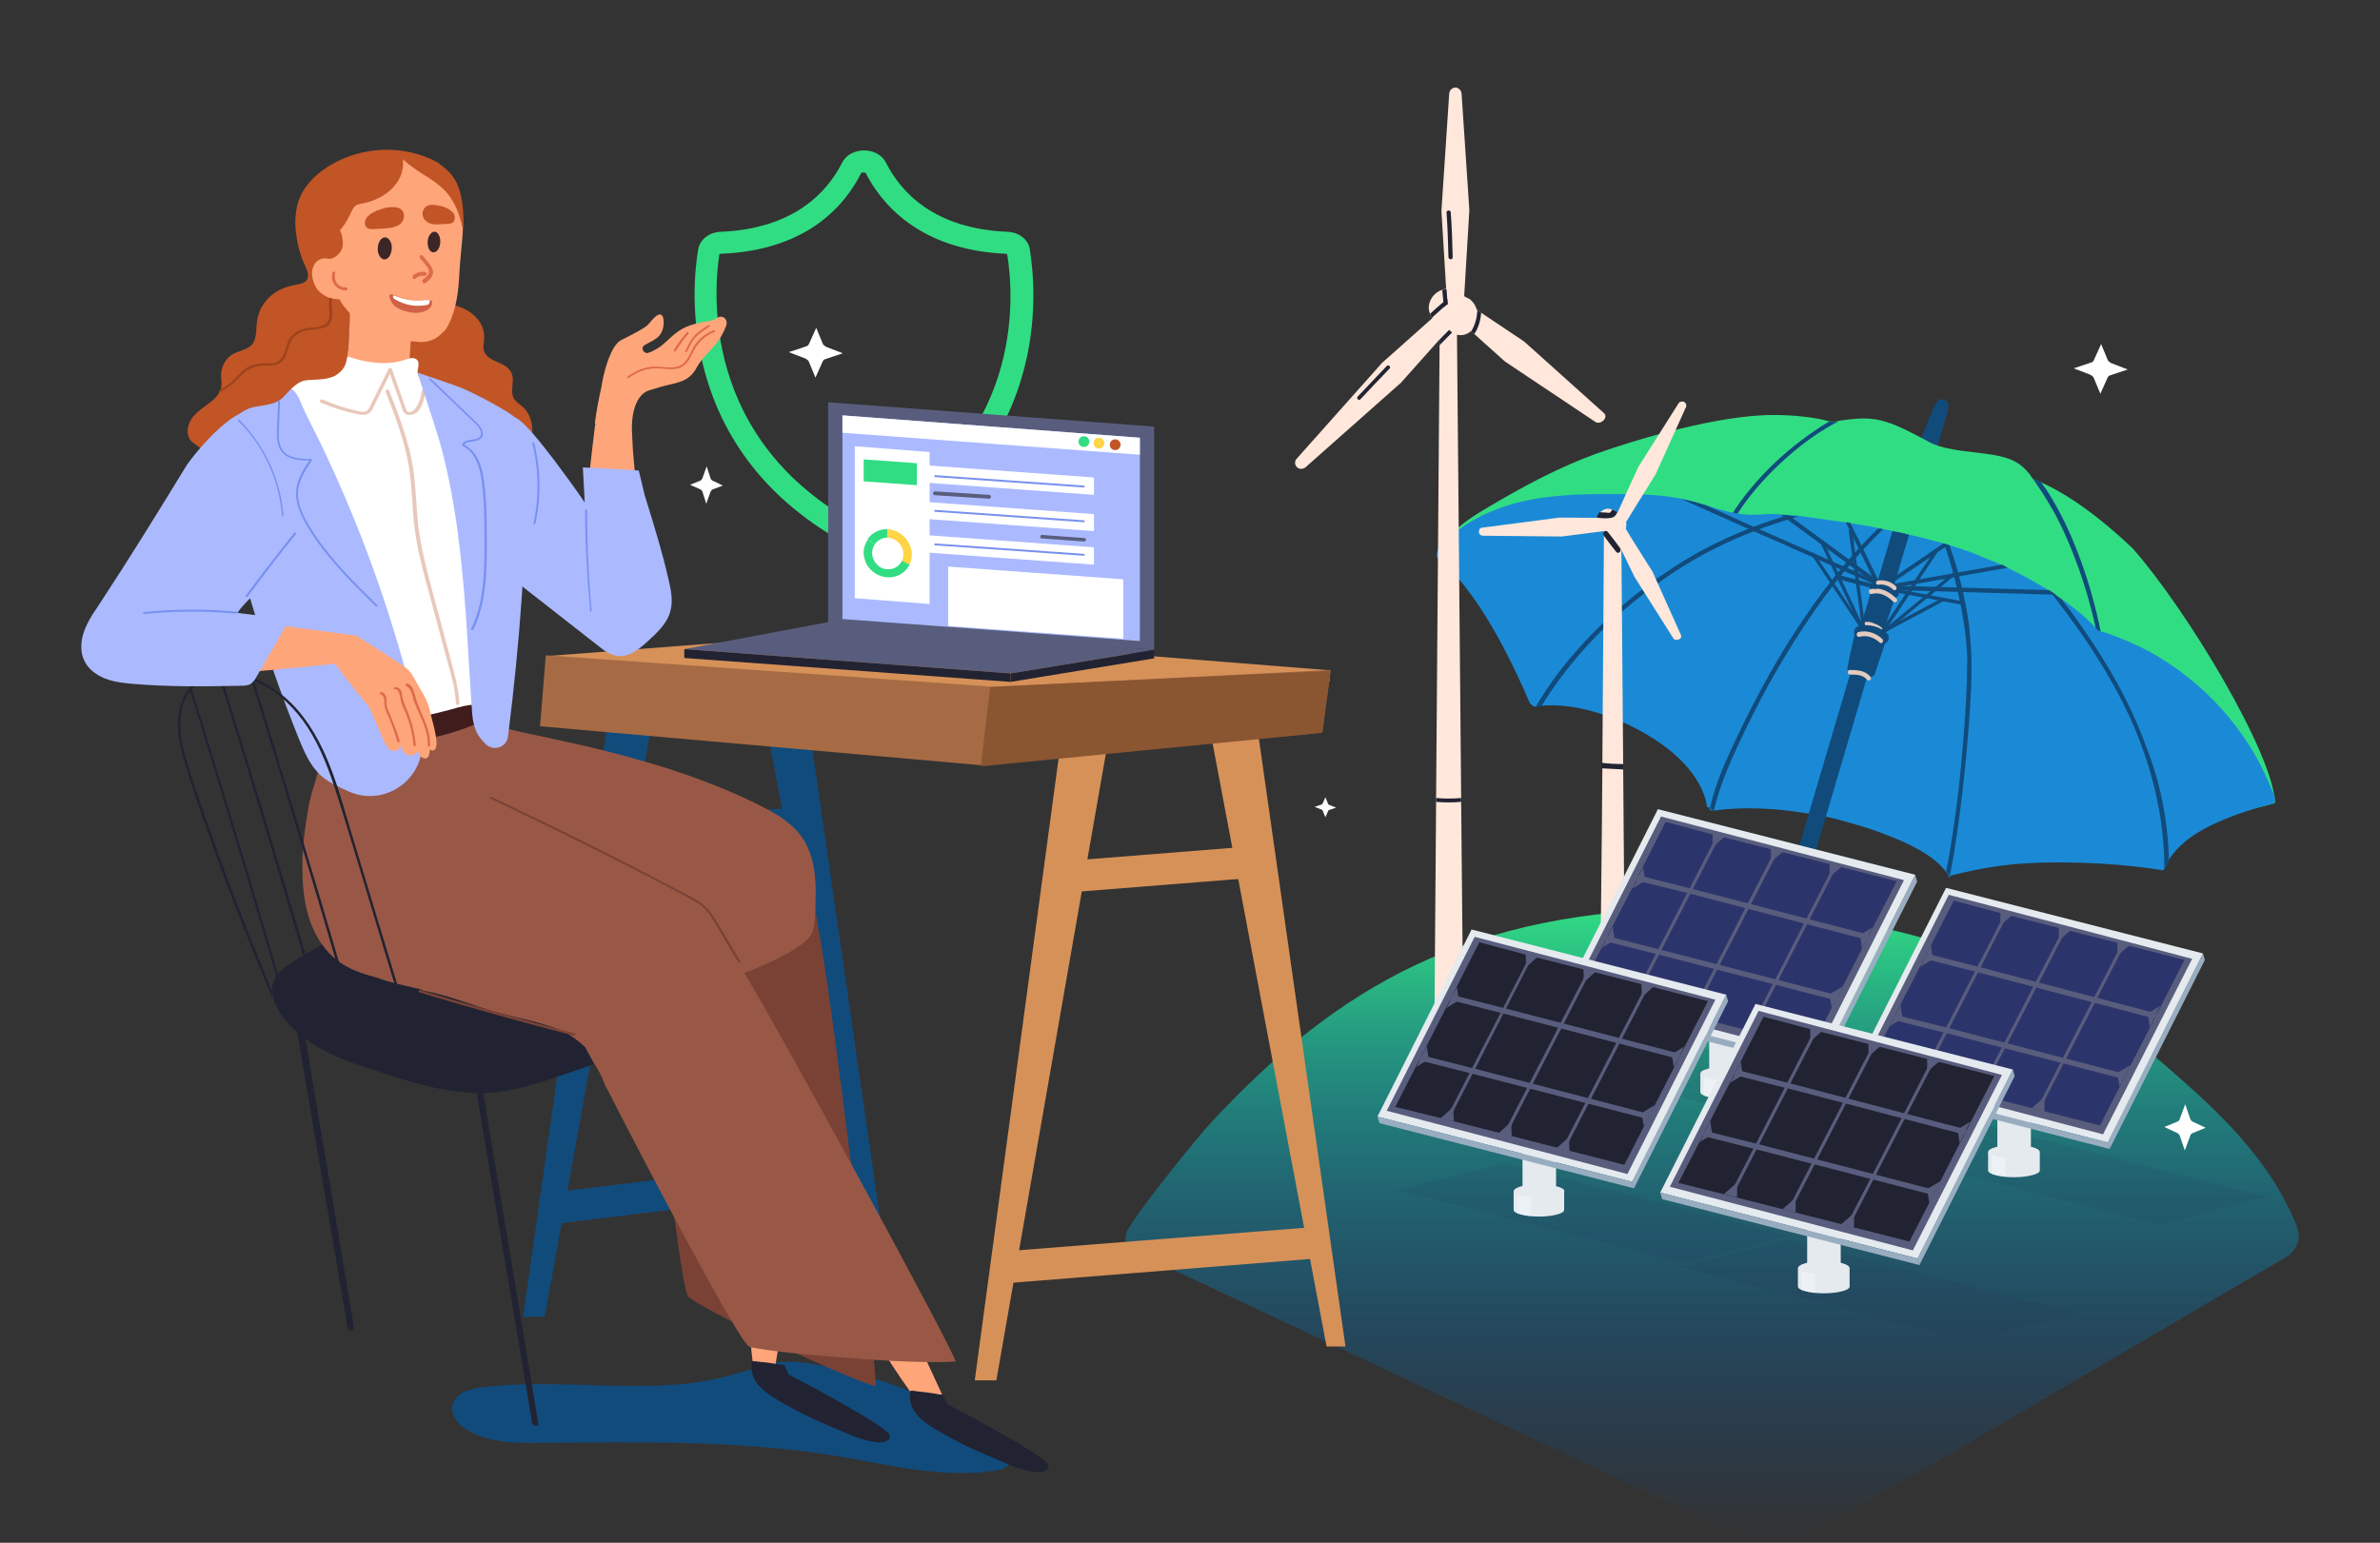<?xml version="1.0" encoding="utf-8"?>
<!-- Generator: Adobe Illustrator 28.2.0, SVG Export Plug-In . SVG Version: 6.00 Build 0)  -->
<svg version="1.1" id="Layer_1" xmlns="http://www.w3.org/2000/svg" xmlns:xlink="http://www.w3.org/1999/xlink" x="0px" y="0px"
	 viewBox="0 0 617 400" style="enable-background:new 0 0 617 400;" xml:space="preserve">
<rect x="0" y="0" width="617" height="400" fill="#333333" stroke="none"/>
<style type="text/css">
	.st0{fill:#114B7C;}
	.st1{fill:#31DD83;}
	.st2{fill:#1A8AD6;}
	.st3{fill:#E4CBBD;}
	.st4{fill:url(#SVGID_1_);}
	.st5{fill:#FFE7DB;}
	.st6{fill:#212332;}
	.st7{fill:#FFFFFF;}
	.st8{fill:#D69158;}
	.st9{fill:#A66B44;}
	.st10{fill:#8A5531;}
	.st11{fill:#FFA57A;}
	.st12{fill:#7A4235;}
	.st13{fill:#C15526;}
	.st14{fill:#995846;}
	.st15{fill:#C25A3E;}
	.st16{fill:#401C1C;}
	.st17{fill:#ABBAFF;}
	.st18{fill:#DD6B4B;}
	.st19{fill:#E8C8BA;}
	.st20{fill:#9E431B;}
	.st21{fill:#7891EF;}
	.st22{fill:#595D7D;}
	.st23{fill:#FFD545;}
	.st24{opacity:0.1;fill:#242B54;enable-background:new    ;}
	.st25{fill:#E5EAEF;}
	
		.st26{opacity:0.3;clip-path:url(#SVGID_00000124145830429136091440000013235858140441090217_);fill:#FFFFFF;enable-background:new    ;}
	.st27{fill:#99ADC1;}
	.st28{fill:#2C356B;}
	
		.st29{opacity:0.3;clip-path:url(#SVGID_00000037670499145773690760000018197514716486359191_);fill:#FFFFFF;enable-background:new    ;}
	
		.st30{opacity:0.3;clip-path:url(#SVGID_00000142143589962225593480000008533171941584948099_);fill:#FFFFFF;enable-background:new    ;}
	
		.st31{opacity:0.3;clip-path:url(#SVGID_00000006691999961712371530000003927144284361064606_);fill:#FFFFFF;enable-background:new    ;}
	.st32{fill:#3B2527;}
	.st33{fill:#D16247;}
</style>
<path class="st0" d="M258.3,372.8c2.3,1.7,4.9,4.7,3.1,7c-0.8,1-2.2,1.3-3.4,1.5c-13.7,2.1-27.5-1.5-41.1-3.8
	c-25.1-4.1-50.6-3.6-76.1-3.4c-6.2,0.1-12.7,0.1-18.4-2.6c-3-1.4-5.9-4.3-5-7.5c0.9-2.9,4.5-3.9,7.5-4.3c17.7-2.2,35.7,0.9,53.4-1
	c7.2-0.8,13.7-2.8,20.6-4.9c6-1.8,13.3,0.1,19.3,1.4C232.5,358.4,246.3,364.4,258.3,372.8z"/>
<g>
	<path class="st0" d="M492.9,126.7c1.5,0.2,4.7,1.5,6.2,2.1c0,0,0.8-4.8,3.8-15.1c2.6-8.7,2.8-9.4,1.1-10c-1.8-0.6-1.9-0.2-5.7,9.3
		L492.9,126.7L492.9,126.7z"/>
	<path class="st1" d="M552.9,142.2C541.1,131,532.7,126.6,529,125c-1.3-0.6-2-0.8-2-0.8c-0.4-0.7-0.9-1.4-1.4-1.9
		c-3.4-4-7.6-4.3-16.9-5.4c-2.3-0.3-6.1-1-8.2-2.1c-11.9-6.4-14.3-7.1-23.8-5.7c-0.1,0-0.2,0-0.2,0.1c-0.7,0.1-1.6,0.2-2.3,0
		c-0.3,0-0.6-0.1-0.9-0.2c-2.6-0.7-7.9-1.4-13-1.4c-14.8-0.2-37.1,6.7-46.4,10c-9.9,3.6-19,8.5-28.1,13.9c-4.6,2.7-9.2,5.7-12,10.1
		c-0.3,0.5,2.2-0.7,2.6-0.6c3.9,0.9,4,11.8,7.7,13c4,1.3,8,2.3,12.1,3.2c8.1,1.8,15.8,4.4,23.6,7c7.8,2.6,15.6,5.3,23.5,7.4
		c7.9,2,15.6,4.3,23.1,7.2c15.2,5.6,29.9,12.3,45.5,16.4c4.1,1.1,8.2,2,12.3,3.1c4,1.1,7.8,2.4,11.9,3.6c3.9,1.2,8,2.2,11.7,4.1
		c3.6,1.8,6.9,4.1,10.6,5.5c8.7,3.3,31.4-3.3,31.4-3.3C589.3,195.3,567,158.2,552.9,142.2L552.9,142.2z"/>
	<path class="st0" d="M476.7,109.2c-0.9,0.5-1.9,1-2.9,1.6c-5.1,3-9.7,6.8-14,11c-3.8,3.8-7.3,7.9-10.1,12.6
		c-0.4,0.6-1.3-0.1-0.9-0.7c1.5-2.6,3.3-4.9,5.2-7.2c3.8-4.6,8.1-8.6,12.8-12.2c2.4-1.8,4.8-3.5,7.4-5c0.7,0.1,1.5,0.1,2.3,0
		C476.5,109.2,476.6,109.2,476.7,109.2L476.7,109.2z M544.6,163.8c0.1,0.7-1,0.8-1.1,0.1c-0.6-3.2-1.5-6.5-2.4-9.7
		c-1.8-6.1-4-12-6.7-17.7c-3-6.4-7.8-12.9-7.3-12.3c0,0,0.6,0.2,2,0.8c1,1.4,2,2.7,2.8,4.2c3.2,5.3,5.7,11,7.8,16.9
		S543.4,157.8,544.6,163.8L544.6,163.8z"/>
	<path class="st2" d="M588.6,203.9c-6-14.7-17.3-27.2-31.3-34.9c-1.3-0.7-2.6-1.4-3.9-1.9c-1.4-0.7-2.9-1.3-4.4-1.9
		c-1.3-0.5-2.6-1-4-1.4l-1-0.3h-0.1l-0.7-0.8c-1.5-1.6-3.2-3.2-5-4.6c-0.5-0.4-1.2-0.9-1.7-1.3c-0.6-0.4-1.2-1-2-1.4
		c-0.5-0.4-1.1-0.8-1.6-1.2s-1-0.6-1.5-1c-0.1,0-0.1-0.1-0.2-0.1c-0.4-0.3-0.8-0.5-1.2-0.7c-3.1-1.9-6.3-3.6-9.6-5.2
		c-0.6-0.3-1.1-0.5-1.7-0.8c-1-0.5-2.1-0.9-3.1-1.3c-0.6-0.2-1.1-0.5-1.7-0.7c-0.2-0.1-0.4-0.2-0.6-0.3c-2.7-1.1-5.5-2-8.3-2.9h-0.1
		c-0.4-0.1-0.8-0.3-1.3-0.4h-0.1c-2.9-0.8-5.8-1.6-8.7-2.2c-1.5-0.3-3-0.7-4.5-1c-0.8-0.1-1.6-0.3-2.4-0.5c-0.5-0.1-1-0.2-1.5-0.3
		c-2.3-0.5-4.7-0.8-7-1.2c-0.4,0-0.8-0.1-1.2-0.2c-1.2-0.2-2.4-0.3-3.6-0.5c-2.8-0.4-5.7-0.8-8.6-1.2c-0.9-0.1-1.7-0.2-2.6-0.2
		l-2.8-0.2c-1.4-0.1-2.8,0-4.2,0.1c-2.5,0.2-4.6,0-6.7-0.4c-0.6-0.1-1.1-0.2-1.6-0.3c-2.2-0.5-4.3-1.2-6.7-2h-0.2
		c-1.9-0.6-3.8-1.1-5.9-1.5c-5.8-1.1-11.8-1.1-17.7-1.1c-2.7,0-5.4,0-8.1,0.1c-1.1,0-2.3,0.1-3.4,0.2c-5.9,0.4-11.7,1.3-17.2,3.3
		c-4.2,1.5-8.2,3.6-11.6,6.3c-1.2,0.7-2.2,1.4-3.1,2.4c-1,1.1-2.7,3.6-1.1,4.8l0.7,0.5c0.3,0.3,0.6,0.6,1,0.9
		c4.7,4.3,12.6,14.2,21.8,35.7c0.1,0.2,0.3,0.3,0.5,0.4l0.1,0.1c0.1,0.2,0.2,0.3,0.5,0.4h0.2c0.4-0.1,0.9-0.1,1.3-0.2
		c6.6-0.6,13.2,0.9,19.5,3.4c6.7,2.7,13.4,6.7,18.1,11.8c2.9,3.2,5.1,6.8,5.7,10.8c0.1,0.2,0.2,0.3,0.4,0.4c0.2,0,0.3,0,0.4-0.1
		c-0.3,0.3,0,0.9,0.6,0.9c8-1.1,16.4-0.7,24.6,0.7h0.2c1.5,0.3,2.9,0.6,4.4,0.8h0.2c3.9,0.9,7.7,2,11.5,3.2
		c6.6,2.3,15.6,5.8,19.4,10.8c0.4,0.5,0.7,0.9,0.9,1.4l0.2,0.5c0.1,0.1,0.2-0.2,0.3-0.6h0.2c8.8-2.2,16-3.4,27.4-3.4
		c17,0,26.6,2,26.8,1.9c0.2,0.2,0.7,0.2,0.9,0l0.1-0.1c0.3-0.7,0.7-1.5,1.1-2.2c3.1-5.2,9.7-10,25-14.3c0.8-0.2,1.7-0.3,2.4-0.6
		c0,0,0.2-0.4,0.2-0.5s0-0.1-0.1-0.2C590.1,207.7,589.7,206.2,588.6,203.9L588.6,203.9z"/>
	<path class="st0" d="M508.3,156.7h-0.2l-17.7-3.3c-0.2,0-0.4-0.3-0.4-0.5s0.3-0.4,0.5-0.4l17.7,3.3c0.2,0,0.4,0.3,0.4,0.5
		C508.6,156.4,508.4,156.6,508.3,156.7z"/>
	<path class="st0" d="M490.6,137.7L468.9,211v0.1l-5.9,19.8l-1.7,5.8l-10.8,34.7c1.4,0.5,2.9,1,4.3,1.6l10.8-35l1.8-6.2l5.9-19.8
		v-0.1l21.6-73.2C493.6,138.2,492.1,138,490.6,137.7z"/>
	<path class="st0" d="M505.1,141.3l-14.8,10c-0.1,0.1-0.2,0.1-0.2,0.1c-0.2,0-0.4,0-0.5-0.2c-0.1-0.3-0.1-0.6,0.1-0.7l14.1-9.6
		C504.2,141,504.7,141.2,505.1,141.3L505.1,141.3z"/>
	<path class="st0" d="M520.5,147.2l-27.8,4.9l-2.1,0.4l-0.8,0.1c-0.2,0.1-0.5-0.2-0.5-0.4c-0.1-0.2,0.1-0.6,0.4-0.6l29.3-5.2
		C519.4,146.6,520,146.9,520.5,147.2z"/>
	<path class="st0" d="M491.9,153.3c-1.5-1.4-3.9-2.2-6.1-2c-1.1,0.1-1.3,1.4-0.7,1.8c-0.7,2.5-1.4,4.9-2.2,7.4
		c-0.1,0.3,0,0.7,0.1,0.8c0.1,0.4,0.9,0.2,4.7,1.8c0.3,0.1,0.7,0,0.8-0.3c0.6-1.5,2.2-5.9,2.7-7.9C492,155,492.7,154,491.9,153.3z"
		/>
	<path class="st0" d="M533,154.2l-42-1.2c-0.2,0-0.5-0.3-0.5-0.5v-0.1c0-0.2,0.3-0.4,0.5-0.5h1.6l38.6,1.1c0.1,0,0.1,0.1,0.2,0.1
		C532,153.5,532.5,153.9,533,154.2L533,154.2z"/>
	<path class="st0" d="M562.3,223.5c-0.5,0.7-0.8,1.4-1.1,2.2c0,0.1,0,0.1-0.1,0.1c0-6.2-0.6-12.4-1.9-18.5
		c-2.3-11-6.5-21.4-12.1-31.1c-4.6-8.1-10-15.7-15.8-23c1.1,0.7,2.1,1.4,3.2,2.2c1.9,2.5,3.8,5,5.6,7.7c6.5,9.3,12.2,19.3,16.1,30
		C560.1,202.8,562.1,213,562.3,223.5L562.3,223.5z M511.1,171.6c0,2.3,0,4.6-0.1,6.8c-0.3,5.9-0.7,11.9-1.3,17.8
		c-0.6,6.3-1.3,12.6-2.2,18.9c-0.6,4.1-1.2,8.2-2.1,12.3c-0.2-0.5-0.6-1-0.9-1.4c0.9-4.4,1.6-8.8,2.2-13.2
		c0.9-6.2,1.6-12.6,2.1-18.9c0.5-5.7,0.9-11.4,1.1-17.1c0-2.1,0.1-4.2,0.1-6.3c-0.1-3.7-0.6-7.3-1.2-10.9
		c-1.1-6.3-2.7-12.6-4.8-18.6c0.5,0.1,1,0.3,1.4,0.4c2.4,6.7,4.1,13.8,5.1,20.9C510.7,165.3,511.1,168.4,511.1,171.6L511.1,171.6z
		 M488.2,137.2c-3.4,3.3-6.5,6.7-9.6,10.4c-7.7,9.2-14.2,19.4-20.1,29.9c-2.9,5.3-5.6,10.7-8.1,16.1c-2.5,5.4-4.8,10.9-6.1,16.7
		c-0.6,0-0.9-0.8-1-0.8c1.4-6.4,4.1-12.3,6.9-18.2c5.2-10.9,11-21.6,17.9-31.6c5.5-8.1,11.7-15.8,18.7-22.6
		C487.2,137,487.7,137.1,488.2,137.2L488.2,137.2z M466.2,133.9c-7.3,2.1-14.6,4.8-21.4,8.2c-6.7,3.3-12.9,7.4-18.8,12
		c-5.9,4.5-11.3,9.6-16.2,15.2c-3.8,4.3-7.2,8.9-10.2,13.8c-0.4,0.1-0.9,0.1-1.3,0.2h-0.2c3.5-6.1,7.9-11.7,12.6-16.8
		c5.1-5.5,10.7-10.5,16.8-15c6.1-4.5,12.5-8.5,19.3-11.6c5.3-2.5,10.7-4.5,16.2-6.2C464.1,133.7,465.2,133.8,466.2,133.9
		L466.2,133.9z"/>
	<path class="st3" d="M483.4,162.6c0.8-0.4,1.8,0,2.5,0.3c0.7,0.4,1.4,0.8,1.9,1.5c0.4,0.6,1.3-0.1,0.9-0.7c-0.6-0.9-1.6-1.6-2.7-2
		c-1.1-0.5-2.2-0.7-3.3-0.1C482.1,162,482.8,162.9,483.4,162.6L483.4,162.6z"/>
	<path class="st0" d="M487,151.6L487,151.6h-0.6l-3.8-2.8l-20.9-15.3l2,0.1l21.6,15.8l-6.8-14c0.4,0,0.8,0.1,1.2,0.2l7.4,15.1v0.2
		C487.1,151.2,487.1,151.4,487,151.6z"/>
	<path class="st0" d="M486.8,151.6c-0.1,0.1-0.2,0.1-0.2,0.1h-0.2c-2.3-1-4.6-2.1-6.9-3c-4.8-2.1-9.5-4.2-14.3-6.3
		c-5.5-2.5-11-4.8-16.5-7.3c-4.3-1.9-8.5-3.8-12.8-5.7c2,0.4,3.9,0.8,5.9,1.5h0.2c3,1.3,6.1,2.7,9.1,4.1c5.5,2.5,11,4.8,16.5,7.3
		c4.5,2,9.1,4,13.7,6c0.5,0.2,1,0.5,1.4,0.7c1.4,0.7,2.9,1.2,4.2,1.9c0.1,0,0.2,0.1,0.2,0.2v0.2C487.1,151.2,487,151.5,486.8,151.6
		L486.8,151.6z"/>
	<path class="st3" d="M485.3,154c2.1-0.6,4.1,0.6,5.5,2c0.5,0.5,1.4-0.2,0.9-0.7c-1.8-1.9-4.2-3.2-6.9-2.5
		C484.2,153.2,484.6,154.2,485.3,154z M487,151.6c1.4-0.2,2.8,0.3,3.8,1.3c0.5,0.5,1.2-0.3,0.7-0.9c-1.2-1.2-2.9-1.7-4.6-1.5
		C486.1,150.6,486.2,151.8,487,151.6z"/>
	<path class="st0" d="M486.3,152.7h-0.2l-10-2.6c-0.3-0.1-0.5-0.4-0.4-0.7s0.4-0.5,0.7-0.4l10,2.6c0.3,0.1,0.5,0.4,0.4,0.7
		C486.7,152.4,486.6,152.7,486.3,152.7L486.3,152.7z"/>
	<path class="st0" d="M483.3,164.2c-0.2,0-0.3-0.1-0.4-0.2l-11-23.3c-0.1-0.2,0-0.4,0.2-0.6c0.2-0.1,0.4,0,0.6,0.2l9.8,20.9
		l-3.2-23.4c-0.1-0.2,0.1-0.4,0.4-0.5c0.2-0.1,0.4,0.1,0.5,0.4l3.5,25.9C483.7,164,483.6,164.2,483.3,164.2z"/>
	<path class="st0" d="M487.5,165L487.5,165l-4.2-0.7c-0.1,0-0.2-0.1-0.2-0.2L469.7,144c-0.2-0.2-0.1-0.4,0.1-0.6s0.4-0.1,0.6,0.1
		l13.2,19.9l3.7,0.6l14.4-21.5c0.1-0.2,0.3-0.2,0.6-0.1c0.2,0.1,0.2,0.3,0.1,0.6L488,164.7C487.6,164.9,487.5,164.9,487.5,165
		L487.5,165z"/>
	<path class="st0" d="M486.9,165.4c-0.2,0-0.2,0-0.3-0.1c-0.2-0.2-0.1-0.4,0-0.6l19.4-16c0.2-0.2,0.4-0.1,0.6,0
		c0.2,0.2,0.1,0.4,0,0.6l-19.4,16C487.1,165.3,487,165.4,486.9,165.4L486.9,165.4z"/>
	<path class="st0" d="M486.9,164.8c-0.2,0-0.3-0.1-0.4-0.2c-0.1-0.2-0.1-0.4,0.2-0.6l16.7-8.9c0.2-0.1,0.4-0.1,0.6,0.2
		c0.1,0.2,0.1,0.4-0.2,0.6l-16.7,8.9H486.9L486.9,164.8z"/>
	<path class="st0" d="M489.1,164.1c-1.9-1.7-4.6-2.4-7.2-1.8c-1.1,0.3-1.5,1.4-1.1,2.2c-0.7,2.9-1.3,5.8-1.9,8.7
		c-0.1,0.5,0.3,1,0.8,1c0.7,0,1.8,0.2,2.5,0.4c0.6,0.2,1.3,0.4,1.9,0.8c0.8,0.4,1.7,0,2-0.8c0.3-1,0.6-1.9,0.9-2.8
		c0.5-1.5,1.1-3,1.5-4.6c0-0.2,0.2-0.3,0.4-0.5C489.7,166.3,490,164.9,489.1,164.1L489.1,164.1z"/>
	<path class="st3" d="M479.6,174.9c1.5,0,3.3,0,4.4,1.3c0.5,0.6,1.4-0.1,0.9-0.7c-1.3-1.7-3.5-1.8-5.4-1.8
		C478.8,173.8,478.9,174.9,479.6,174.9L479.6,174.9z M482.1,165.1c1.9-0.5,3.8,0.2,5.2,1.5c0.5,0.5,1.2-0.3,0.7-0.9
		c-1.6-1.6-4.1-2.4-6.3-1.8C481,164.3,481.4,165.3,482.1,165.1z"/>
</g>
<linearGradient id="SVGID_1_" gradientUnits="userSpaceOnUse" x1="443.843" y1="398.993" x2="443.843" y2="235.6">
	<stop  offset="0" style="stop-color:#005EB8;stop-opacity:0"/>
	<stop  offset="0.151" style="stop-color:#0263B6;stop-opacity:0.151"/>
	<stop  offset="0.338" style="stop-color:#0873AF;stop-opacity:0.338"/>
	<stop  offset="0.545" style="stop-color:#128CA5;stop-opacity:0.545"/>
	<stop  offset="0.767" style="stop-color:#1FAF96;stop-opacity:0.767"/>
	<stop  offset="0.997" style="stop-color:#31DC83;stop-opacity:0.997"/>
	<stop  offset="1" style="stop-color:#31DD83"/>
</linearGradient>
<path class="st4" d="M592.7,325.9c-17.6,10.3-101,59.2-118.5,69.3c-3.1,1.8-6.5,3-10,3.6l0,0c-3.8,0.4-7.7,0.2-11.5-0.8h-0.1
	l-4.5-1.3l0,0c-8-3.6-47.5-22.2-84.7-39.6c-0.3-0.1-0.6-0.3-0.8-0.4c-11.6-5.5-23-10.8-33-15.5c-0.3-0.1-0.5-0.3-0.8-0.4
	c-18.1-8.5-31.7-14.9-34.7-16.2c-2.1-0.9-3-3.6-1.8-5.6c2.9-5.3,17.7-23.7,21.9-28.2c32.2-34.5,66.2-55.2,126.1-55.2
	c49.6,0,91,14.9,119.6,39.4c15.2,13.1,28.2,25,35.5,42.8v0.1C596.7,320.8,595.5,324.3,592.7,325.9z"/>
<g>
	<path class="st5" d="M371.9,260.6c1.4,0.4,2.9,0.5,4.1,0.5c1.1,0,2.2-0.2,3.3-0.4l-0.5-52.7v-1l-1.1-121.8v-1.4V80h-4.4l-0.1,8.1
		v1.5L372.3,207v1L371.9,260.6z"/>
	<path class="st6" d="M373.2,89.5c1.5-1.5,3-3.1,4.5-4.5c0.2-0.2,0.4-0.4,0.6-0.5c0.5-0.4-0.1-1.1-0.6-0.8c0,0-0.1,0-0.1,0.1
		c-1.5,1.3-3,2.8-4.4,4.2V89.5z"/>
	<path class="st5" d="M377.3,22.7L377.3,22.7c0.8,0,1.5,0.7,1.6,1.5l2,30c0,0.2,0,0.4,0,0.6l-1.4,23.3h-4.4L373.7,55
		c0-0.2,0-0.4,0-0.6l2-30.2C375.8,23.4,376.5,22.7,377.3,22.7z"/>
	<path class="st5" d="M375.5,80.6l5.9,5.3l0.8,0.7l7.8,7c0.1,0.1,0.3,0.2,0.4,0.3l23.2,15.5c0.6,0.4,1.5,0.2,2.1-0.4
		s0.7-1.4,0.1-1.9l-20.5-18.4c-0.1-0.1-0.3-0.2-0.4-0.3L384,81.1l-1-0.7l-4.3-2.9L375.5,80.6z"/>
	<path class="st5" d="M336.2,121.1L336.2,121.1c0.6,0.6,1.5,0.6,2.2,0.1L363,99.4c0.2-0.1,0.3-0.3,0.4-0.4l15.5-17.4l-3.1-3.1
		l-17.3,15.4c-0.2,0.1-0.3,0.3-0.4,0.4l-22,24.7C335.6,119.6,335.6,120.5,336.2,121.1z"/>
	<path class="st5" d="M370.4,79.7c0,0.6,0.1,1.2,0.4,1.8c0.1,0.3,0.3,0.6,0.5,0.8c0.3,0.4,0.7,0.7,1.1,0.9l0.6,0.3l2.4,1.4l3.2,1.8
		h0.1c1.1,0,2.1-0.5,2.9-1.3c0.8-0.9,1.4-2.2,1.4-3.6c0-1.6-0.6-3-1.6-3.9c-0.1-0.1-0.2-0.2-0.3-0.3l0,0l-0.6-0.3l-0.2-0.1l-3.2-1.8
		c-0.7-0.4-1.4-0.5-2.1-0.5c-0.3,0-0.7,0.1-1,0.2c-1,0.3-1.9,0.9-2.6,1.8C370.7,77.9,370.4,78.8,370.4,79.7z"/>
	<path class="st5" d="M374.5,82c0,1.2,0.3,2.2,0.9,3.1c0.7,1.1,1.9,1.8,3.2,1.8h0.1c1.1,0,2.1-0.5,2.9-1.3c0.8-0.9,1.4-2.2,1.4-3.6
		c0-1.6-0.6-3-1.6-3.9c-0.1-0.1-0.2-0.2-0.3-0.3l0,0c-0.3-0.2-0.5-0.3-0.8-0.5c-0.1-0.1-0.3-0.1-0.4-0.1c-0.3-0.1-0.7-0.2-1-0.2
		c-2.2,0-4,2-4.2,4.5C374.5,81.7,374.5,81.8,374.5,82z"/>
	<path class="st6" d="M373.9,75.2l0.3,3.2l0.1,1.3c0.3-0.3,0.6-0.6,1-0.8l-0.1-1.3L375,75C374.6,75,374.2,75.1,373.9,75.2z"/>
	<path class="st6" d="M370.8,81.5c0.1,0.3,0.3,0.6,0.5,0.8c1-0.9,2-1.8,3-2.7c0.3-0.3,0.6-0.6,1-0.8l-0.1-1.3
		c-0.3,0.3-0.7,0.5-1,0.8c-1.2,1-2.3,2-3.4,3V81.5z"/>
	<path class="st6" d="M352,102.8l7.5-7.9c0.5-0.5,1.2,0.3,0.7,0.7c-2.5,2.6-5,5.2-7.5,7.9C352.3,104,351.5,103.3,352,102.8z"/>
	<path class="st6" d="M376.1,55.1c0.3,3.9,0.4,7.7,0.5,11.6c0,0.7-1,0.7-1.1,0c-0.1-3.9-0.2-7.7-0.5-11.6
		C375,54.4,376.1,54.4,376.1,55.1z"/>
	<path class="st6" d="M381.4,85.9l0.8,0.7c1.1-1.6,1.6-3.5,1.8-5.5l-1-0.7C382.9,82.4,382.4,84.3,381.4,85.9z"/>
	<path class="st6" d="M372.3,207.9c2.2,0.2,4.3,0.2,6.5,0v-1c-2.2,0.2-4.3,0.2-6.5,0V207.9z"/>
</g>
<g>
	<path class="st5" d="M414.9,250.1c0.8,0.2,1.7-0.8,2.5-0.8c0.7,0,3.2,1,3.8,0.8l-0.3-38v-0.6l-0.1-12v-1.4l-0.5-60.3V137v-2.3h-4.5
		v4.9v0.9l-0.4,57.3v1.4l-0.1,12.3v0.6L414.9,250.1z"/>
	<path class="st5" d="M436.6,104.2L436.6,104.2c0.5,0.3,0.7,0.9,0.5,1.3l-7.9,17.5c-0.1,0.1-0.1,0.2-0.2,0.3l-7.8,12.6l-2.6-1.4
		l6.1-13.4c0.1-0.1,0.1-0.2,0.2-0.3l10.3-16.3C435.5,104.1,436.1,104,436.6,104.2z"/>
	<path class="st5" d="M417.6,136.6l2.1,4.7l0.3,0.6l3.8,7.8c0,0.1,0.1,0.2,0.2,0.3l9.8,15.5c0.2,0.4,0.8,0.5,1.4,0.3
		c0.5-0.2,0.8-0.7,0.6-1.1l-7.4-16.5c0-0.1-0.1-0.2-0.2-0.3l-5.6-8.9l-0.4-0.7l-1.8-2.9L417.6,136.6z"/>
	<path class="st5" d="M383.4,137.9L383.4,137.9c0,0.6,0.5,1,1,1l20.1,0.2c0.1,0,0.2,0,0.4,0l14.1-1.8l-0.2-3l-14.1-0.1
		c-0.1,0-0.2,0-0.4,0l-20,2.6C383.7,136.8,383.4,137.3,383.4,137.9z"/>
	<path class="st5" d="M414,134.6c0,0.4,0.1,0.8,0.2,1.1c0.1,0.2,0.2,0.3,0.3,0.5c0.2,0.2,0.4,0.4,0.7,0.6l0.4,0.2l1.5,0.9l1.9,1.1
		h0.1c0.7,0,1.3-0.3,1.7-0.8c0.5-0.5,0.8-1.3,0.8-2.2s-0.4-1.8-1-2.3c-0.1-0.1-0.1-0.1-0.2-0.2l0,0l-0.3-0.2l-0.1-0.1l-0.6-0.3
		l-1.3-0.7l0,0c-0.4-0.2-0.8-0.3-1.3-0.3c-0.2,0-0.4,0-0.6,0.1c-0.5,0.1-1.1,0.5-1.4,0.9c0,0.1-0.1,0.1-0.1,0.2
		c-0.3,0.4-0.4,0.8-0.5,1.3C414,134.3,414,134.4,414,134.6z"/>
	<path class="st5" d="M416.5,135.9c0,0.7,0.2,1.4,0.6,1.9c0.5,0.7,1.1,1.1,1.9,1.1c0,0,0,0,0.1,0c0.7,0,1.3-0.3,1.7-0.8
		c0.5-0.5,0.8-1.3,0.8-2.2s-0.4-1.8-1-2.3c-0.1-0.1-0.1-0.1-0.2-0.2l0,0c-0.2-0.1-0.3-0.2-0.5-0.3c-0.1,0-0.2-0.1-0.2-0.1
		c-0.2-0.1-0.4-0.1-0.6-0.1c-1.3,0-2.4,1.2-2.5,2.7C416.5,135.7,416.5,135.8,416.5,135.9z"/>
	<path class="st6" d="M415.2,199.2c1.9,0.1,3.7,0.2,5.6,0.3v-1.4c-1.9,0-3.7-0.1-5.6-0.3V199.2z"/>
	<path class="st6" d="M416.8,137.9c1.1,1.4,2.2,2.8,3.2,4.2c0.5,0.7-0.4,1.7-1,1c-1.1-1.4-2.2-2.8-3.2-4.2
		C415.2,138.1,416.2,137.2,416.8,137.9z"/>
	<path class="st6" d="M414,134.2c1.3,0.2,2.7,0.3,3.9,0c0.6-0.1,1.1-0.7,1.4-1.4l-1.3-0.7c-0.1,0.1-0.1,0.2-0.2,0.3
		c-0.5,0.7-0.4,0.6-1.4,0.5c-0.6,0-1.2-0.1-1.8-0.1c0,0.1-0.1,0.1-0.1,0.2C414.3,133.3,414.1,133.7,414,134.2z"/>
</g>
<path class="st7" d="M218.5,91.6l-4.5,1.5c-0.5,0.1-0.6,0.4-0.8,0.8l-1.8,4l-1.7-4.1c-0.1-0.4-0.5-0.5-0.8-0.8l-4.4-1.7l4.5-1.5
	c0.5-0.1,0.6-0.4,0.8-0.8l1.8-4l1.7,4.1c0.1,0.4,0.5,0.5,0.8,0.8L218.5,91.6z"/>
<path class="st7" d="M551.6,95.8l-4.5,1.5c-0.5,0.1-0.6,0.4-0.8,0.8l-1.8,4l-1.7-4.1c-0.1-0.4-0.5-0.5-0.8-0.8l-4.4-1.7l4.5-1.5
	c0.5-0.1,0.6-0.4,0.8-0.8l1.8-4l1.7,4.1c0.1,0.4,0.5,0.5,0.8,0.8L551.6,95.8z"/>
<path class="st7" d="M346.4,209.4l-1.8,0.6c-0.2,0-0.2,0.2-0.3,0.3l-0.7,1.6l-0.7-1.7c0-0.2-0.2-0.2-0.3-0.3l-1.8-0.7l1.8-0.6
	c0.2,0,0.2-0.2,0.3-0.3l0.7-1.6l0.7,1.7c0,0.2,0.2,0.2,0.3,0.3L346.4,209.4z"/>
<path class="st7" d="M187.4,125.9l-2.7,1c-0.2,0.1-0.4,0.4-0.5,0.6l-1.1,3.1l-1-3.1c-0.1-0.3-0.3-0.5-0.5-0.6l-2.7-1.2l2.7-1.1
	c0.2-0.1,0.4-0.4,0.5-0.6l1.1-3.1l1,3.1c0.1,0.3,0.3,0.5,0.5,0.6L187.4,125.9z"/>
<path class="st7" d="M571.8,292.4l-3.4,1.4c-0.3,0.1-0.6,0.5-0.6,0.7l-1.4,3.8l-1.3-3.8c-0.1-0.3-0.4-0.6-0.6-0.7l-3.4-1.6l3.4-1.4
	c0.3-0.1,0.6-0.5,0.6-0.7l1.4-3.8l1.3,3.8c0.1,0.3,0.4,0.6,0.6,0.7L571.8,292.4z"/>
<g>
	<path class="st8" d="M221.6,164l-79.8,6.1l139.4,19.8c1.8-2.2,4.7-3.6,7.7-4c6.2-0.7,12.4-0.3,18.7-0.2c6.4,0.1,12.7-0.7,19-0.6
		c0.6,0,1.1,0.1,1.6,0.2c1.6-2.6,4.1-4.8,6.5-6.3c3-1.9,6.5-2.5,10-2.3l0.1-2.9L221.6,164z"/>
	<path class="st8" d="M275.6,188l-22.9,169.9h5.6l29.7-170C283.9,188,279.7,188,275.6,188z"/>
	<path class="st0" d="M159.5,173.4l-23.9,168h5.6l30.2-167.1C167.4,174.2,163.4,174,159.5,173.4z"/>
	<path class="st8" d="M325.9,188.3l22.9,160.8h-4.9l-30.4-160.9C317.6,188.3,321.7,188.3,325.9,188.3z"/>
	<path class="st0" d="M207.9,175.5c-4,0.4-7.7-0.5-11.7-0.4l28.4,150.2h4.9L207.9,175.5z"/>
	<polygon class="st9" points="344.9,173.7 342.8,189.9 255.7,198.3 255.6,198.3 255.5,198.3 255.3,198.3 255.3,198.3 255.1,198.4 
		254.8,198.5 254.8,198.4 254.8,198.4 254.8,198.3 254.3,198.4 140,188.3 141.5,169.9 256.7,178 256.7,178.1 257.2,178.1 	"/>
	<polygon class="st8" points="324.8,227.6 276.9,231.4 276.9,223.2 324.8,219.4 	"/>
	<polygon class="st0" points="206.4,217.6 159.7,221.4 159.7,213.1 206.4,209.3 	"/>
	<polygon class="st0" points="224.2,307.5 144.2,317.3 143.9,309.1 223.9,299.3 	"/>
	<polygon class="st8" points="339.9,326.4 258.5,332.9 258.5,324.6 339.9,318.2 	"/>
	<path class="st10" d="M256.7,178.1c-0.8,6.8-1.6,13.5-2.4,20.3v0.1l0.2,0.1h0.8l87.5-8.6l2.2-16.1L256.7,178.1z"/>
</g>
<path class="st1" d="M224,142.4c-1.1,0-2.2-0.2-3.2-0.7h-0.1c-46.2-24.3-41.2-68.4-39.7-77c0.4-2.6,2.9-4.5,5.8-4.6
	c19-0.8,27.6-10.2,31.5-17.9c1-2,3.2-3.2,5.7-3.2s4.7,1.2,5.7,3.2c3.9,7.7,12.5,17.1,31.5,17.9c3,0.1,5.5,2.1,5.8,4.7
	c0.8,5.1,2.3,18.4-2.2,33.3c-5.6,18.8-18.3,33.5-37.5,43.6C226.2,142.1,225.1,142.4,224,142.4z M223.3,136.5c0.3,0.2,0.8,0.1,1,0.1
	c41.1-21.6,38.7-59.3,36.8-70.7c-0.1,0-0.2-0.1-0.3-0.1c-22.9-1-32.6-13.5-36.4-21c-0.2-0.1-0.8-0.1-1.1,0
	c-4.6,9.1-14.6,20.1-36.4,21c-0.2,0-0.3,0-0.4,0.1C185.2,74.3,181.1,114.3,223.3,136.5z M186.6,65.5
	C186.6,65.5,186.6,65.6,186.6,65.5C186.6,65.6,186.6,65.5,186.6,65.5z M224.4,44.7L224.4,44.7L224.4,44.7z M223.4,44.7L223.4,44.7
	L223.4,44.7z"/>
<g>
	<path class="st11" d="M195.6,323.9c-0.3,0.7-1.2,15.7-0.9,24.3c0,0.7,0.1,1.4,0.1,2c0.1,1.1,0.2,2,0.3,2.7c0,0.1,0.2,0.2,0.3,0.2
		c1.8,0.2,4.6,0.9,3.7,2.5c-1.1,1.9,1.5-0.3,1.8-0.7c0,0,0,0,0-0.1c0-0.2,0.1-0.5,0.1-0.7l0,0c1.3-7.6,3.7-23.7,5.6-30.6
		c0.8,0,1.8,0.2,2.3-0.2c0.1-0.1,0.2-0.1,0.2-0.3c0-0.1,0-0.1,0-0.2s-0.1-0.3-0.2-0.3h-0.1c-0.2-0.1-0.4,0.1-0.4,0.3
		c-0.1,0-0.1,0-0.2,0c-0.3,0-0.6,0-0.9,0h-0.5c0.1-0.3,0.2-0.7,0.3-1c0.1-0.4-0.5-0.5-0.6-0.2c-0.1,0.4-0.2,0.8-0.3,1.2
		C205.2,323,196,323,195.6,323.9z"/>
	<path class="st6" d="M197.1,353.1c1.1,0.1,2.2,0.2,3.3,0.4c0.9,0.1,1.9,0.4,2.9,0.4c0.4,0.8,1,2.1,1.2,2.5
		c2.6,1.3,21.9,11.5,25.5,14.9c2,1.8-0.5,2.8-2.3,2.7c-3-0.3-5.8-1.3-8.5-2.5c-6.8-2.9-9.7-4-16.2-7.7c-4.2-2.4-9.1-5.3-8.1-10.9
		C195.6,352.9,196.3,353,197.1,353.1z"/>
	<path class="st12" d="M168.8,261.9c1.8,18.8,7.7,73,9.7,74.4c3.3,2.4,13.7,7.8,24.2,12.8c0.3,0.2,0.6,0.3,1,0.5
		c2.4,1.1,4.7,2.2,6.9,3.2h0.1c7,3.2,13.1,5.7,15.9,6.5c0.2,0.1,0.4,0,0.4-0.2c0.5-3.7-10.5-92.9-14-113.5c0-0.1,0-0.2-0.1-0.3h0.1
		c-0.7-3.4-1.3-6.8-1.7-10.2c-0.2-1.5-0.4-2.9-0.5-4.3l0,0c-0.1-1.2-0.2-2.5-0.2-3.6c0-0.1,0-0.2,0-0.3h-0.1c0,0,0,0-0.1,0
		c-0.2,0-0.4-0.1-0.6-0.1c-4.5-0.7-8.6,0-12.4,1.5c-10.6,4.3-18.6,15.5-24.2,25.2c-0.3,0.6-0.7,1.2-1,1.8
		C171,257.4,169.9,259.6,168.8,261.9z"/>
	<path class="st6" d="M70.6,256.9c0,0.5,0.1,1,0.2,1.5l0,0c0.1,0.4,0.2,0.8,0.3,1.2c0.9,2.4,2.5,4.6,4.3,6.5
		c0.3,0.3,0.6,0.6,0.8,0.8c0.3,0.3,0.6,0.6,0.9,0.8c0.3,0.3,0.7,0.6,1,0.8c0.3,0.3,0.7,0.5,1,0.8c6.2,4.6,13.9,6.9,21.1,9.2
		c2.4,0.8,4.7,1.5,7.1,2.2c0.3,0.1,0.5,0.1,0.8,0.2c0.6,0.2,1.3,0.3,1.9,0.5c1.9,0.5,3.8,0.9,5.7,1.2c2.6,0.4,5.2,0.7,7.8,0.8
		c0.6,0,1.2,0,1.8,0c1.6,0,3.2-0.2,4.8-0.4c5.2-0.8,10.3-2.4,15.2-4.1c2.8-0.9,5.6-1.9,8.4-2.9c1.7-0.6,3.3-1.2,5-1.8
		c0.6-0.2,1.2-0.4,1.8-0.7c4.9-1.8,9.8-3.7,14.7-5.8c4.3-1.8,8.9-3.4,12.9-6c3.4-2.2,4.8-5.3,4.8-9.4V252c-0.1-3.4-0.2-7.2-2.2-10.1
		c0.5-0.4,0.9-0.8,1.3-1.4c0.2-0.3-0.2-0.7-0.4-0.4c-0.4,0.5-0.8,0.9-1.2,1.3c-0.1-0.1-0.2-0.2-0.3-0.3c-0.3-0.3-0.7,0.1-0.4,0.4
		c0.1,0.1,0.2,0.2,0.2,0.3c-0.5,0.4-1.1,0.8-1.7,1.1c-0.2,0.1-0.4,0.2-0.5,0.3c-0.1,0-0.1,0.1-0.2,0.1c-0.4,0.2-0.9,0.3-1.3,0.5
		c-4.8,1.4-9.6-0.1-14.1-1.8c-0.2-0.1-0.3-0.1-0.5-0.2c-4.9-2-9.8-4-14.7-6c-9.2-3.8-18.7-8.2-28.9-8.2c-9.6-0.1-18.8,3.3-27.2,7.5
		c-1.2,0.6-2.4,1.2-3.6,1.9c-0.2,0.1-0.4,0.2-0.5,0.3c-3,1.6-5.9,3.3-8.8,5c-0.7,0.4-1.3,0.8-2,1.2c-0.2,0.1-0.4,0.2-0.5,0.3
		c-0.8,0.5-1.6,0.9-2.4,1.4c-1.3,0.8-2.7,1.5-4,2.3c-0.2,0.1-0.3,0.2-0.5,0.3c-1.4,0.8-2.8,1.7-4.1,2.6c-1,0.7-1.8,1.4-2.5,2.2
		c-0.2,0.2-0.3,0.4-0.4,0.6C70.9,254.2,70.5,255.5,70.6,256.9z"/>
	<path class="st13" d="M122.6,81.7c-0.5-0.4-1.1-0.8-1.7-1.1c-0.3-0.2-0.6,0.3-0.3,0.5c0.1,0,0.1,0.1,0.2,0.1
		c-1.4,2.6-6.3,1.1-8.6,0.9c-2.1-0.2-4.9-0.3-6.3,1.5c-0.1,0.1-0.2,0.2-0.3,0.3c-0.7,0.9-1,2.2-1.2,3.4c-0.2,1-0.3,2-0.4,2.9
		c-0.3,2.2-0.6,4.3-0.8,6.5c0,0.5-0.1,0.9-0.1,1.4v0.1c0,0.4-0.1,0.9-0.1,1.3c0,0.5-0.1,1.1-0.1,1.6s0,0.9-0.1,1.4
		c0,1.2-0.2,2.6,0,3.9c0,0.1,0,0.2,0.1,0.3c0.4,1.5,2.1,2.2,3.6,2.6c2.5,0.7,4.9,0.9,7.4,1.8s5,2.1,7.6,3c3.7,1.2,7.6,1.6,11.3,2.6
		c1.4,0.4,2.7,0.8,4,1.4c0.2,0.1,0.4,0,0.4-0.2c0.2-0.7,0.3-1.4,0.4-2.1c0.6-3.3,0.8-6.9-1.4-9.6c-1.3-1.6-3.4-2.1-3.4-4.5
		c-0.1-1.7,0.5-3.4-0.2-5c-0.7-1.5-2.2-2.2-3.6-2.8c-0.9-0.4-1.8-0.8-2.5-1.4c-1.5-1.3-1.2-2.7-1-4.4c0.5-5.3-4.6-8.8-9.4-9.2
		c-0.2,0-0.5,0-0.6,0.1c-0.2,0.1-0.3,0.3-0.3,0.5c-0.3,0.6-0.6,1.2-0.9,1.9c-0.3,0.5-0.5,1.1-0.4,1.7s0.5,1.1,1,1.5
		c1.2,1.1,2.6,1.8,4.2,2.3"/>
	<path class="st11" d="M222.7,339.7c0.2,0.8,7.8,13.6,12.9,20.6c0.4,0.6,0.8,1.1,1.2,1.6c0.7,0.8,1.2,1.5,1.7,2
		c0.1,0.1,0.2,0.1,0.4,0c1.6-0.9,4.3-1.8,4.5,0c0.2,2.2,1-1.1,1.1-1.6v-0.1c-0.1-0.2-0.2-0.4-0.3-0.7l0,0
		c-3.2-7.1-10.2-21.6-12.6-28.4c0.7-0.4,1.5-0.9,1.8-1.5c0-0.1,0-0.2,0-0.3l-0.1-0.1c-0.1-0.1-0.2-0.2-0.3-0.1h-0.1
		c-0.2,0.1-0.2,0.3-0.1,0.5l-0.1,0.1c-0.2,0.2-0.5,0.3-0.7,0.5l-0.4,0.3c-0.1-0.3-0.2-0.7-0.4-1c-0.1-0.4-0.7-0.2-0.6,0.2
		c0.1,0.4,0.3,0.8,0.4,1.2C230.2,333.6,222.5,338.8,222.7,339.7z"/>
	<path class="st14" d="M247.7,352.9c-0.9-3.6-43.9-82.6-54.6-100.4c-0.1-0.1-0.1-0.2-0.2-0.3h0.1c0,0,0,0,0.1,0
		c3.1-1.2,16.6-6.4,17.7-11c0.5-2.2,0.5-4.5,0.6-6.8s0.1-4.7-0.1-7c-0.4-4.2-1.6-8.4-4.4-11.6c-2.9-3.4-6.9-5.5-10.8-7.4
		c-4.6-2.3-9.4-4.3-14.2-6.1c-9.9-3.7-20.1-6.5-30.3-8.9c-5.2-1.2-10.4-2.3-15.6-3.4c-3.2-0.7-7.3-1.5-9.9-3.8
		c-1.1-0.9-1.9-2.2-2.2-3.7c0-0.2-0.1-0.4-0.1-0.6c0.1,0,0.1,0,0.2,0c0.3,0,0.6,0,0.8-0.1c0.1,0,0.2,0,0.2,0c0.4,0,0.4-0.6,0-0.6
		c-0.1,0-0.3,0-0.4,0c-0.2,0-0.3,0-0.5,0s-0.3,0-0.5,0h-0.1c-0.1,0-0.2,0-0.2,0c-0.2,0-0.4,0-0.6,0c-3.9,0.3-7.8,0.6-11.6,0.9
		c-0.9,0.1-1.7,0.1-2.6,0.2c-0.2,0-0.4,0-0.7,0c-0.9,0.1-1.9,0.1-2.8,0.2c-0.2,0-0.4,0-0.6,0c-1.3,0.1-2.6,0.2-3.9,0.2
		c-0.2,0-0.4,0-0.6,0c-1.4,0.1-2.8,0.2-4.2,0.2c-4.3,0.2-8.6,0.5-13,0.6c-0.2,0-0.3,0.2-0.3,0.4c0,0.1,0,0.2,0,0.3s0,0.3,0.1,0.4
		c0,0.3,0.1,0.5,0.1,0.8c0.3,2.3,0.6,4.6,0.7,6.9c0,0.3,0,0.6,0,0.9c0,0.5,0,0.9,0,1.4c0,0.8-0.1,1.7-0.2,2.5
		c-0.6,3.8-2.1,7.3-2.9,11c-0.6,3.1-1.1,6.5-1.5,9.9c0,0.5-0.1,1.1-0.1,1.6c-0.3,3.6-0.3,7.3,0,10.6c0.6,6.5,2.4,11.1,4.7,14.4
		c1.2,1.8,2.6,3.2,4,4.3c0.3,0.2,0.5,0.4,0.8,0.6c3.9,2.7,7.9,3.4,9.3,3.9c1.7,0.6,3.3,1.1,5,1.5c0.2,0.1,0.4,0.1,0.7,0.2
		c1.7,0.4,3.3,0.8,5,1.2c0,0.2,0.2-0.3,0.2,0c0.2,0,1.4,0.5,1.6,0.6c5.6,1,11.2,3.2,16.6,4.9c5.8,1.8,11.6,2.7,17.3,4.7
		c3.2,1.1,5.6,2.9,7.9,5c0.3-0.2-0.3,0.2,0,0c0.3,0.5,1,1.9,2.1,3.9c1.2,1.7,2.2,3.6,2.9,5.6c0.4,0.8,0.8,1.6,1.3,2.5
		c8.5,16.8,33.9,65.1,36.3,65.7c3.9,1,15.6,2.2,27.2,3c0.4,0,0.7,0,1.1,0.1c2.6,0.2,5.2,0.3,7.6,0.5h0.1c7.7,0.4,14.3,0.5,17.2,0.2
		C247.6,353.3,247.7,353.1,247.7,352.9z"/>
	<path class="st15" d="M51.6,125.6c0.1,0.9,0.4,1.7,0.6,2.6c1.2,3.7,2.9,7.3,5,10.7c1.9,4,3.9,8,5.9,12c0.1,0.2,0.2,0.4,0.3,0.6
		c0.7,1.3,1.3,2.6,2,3.9c1.1,2.1,2.2,4.2,3.3,6.2c1.9,3.6,3.8,7.1,5.8,10.6c0.2,0.3,0.4,0.7,0.6,1c1.4,2.4,2.8,4.9,4.2,7.3
		c0.3,0.5,0.6,1.1,0.9,1.7l0,0c0.3,0.6,0.7,1.2,1.2,1.6c0.3,0.3,0.7,0.5,1.1,0.7c0.3,0.1,0.6,0.1,0.9,0.1c3.2-0.1,6.4-0.6,9.6-0.8
		c1-0.1,2-0.1,3-0.2c1.4-0.1,2.7-0.2,4.1-0.3c0.2,0,0.4,0,0.6,0c0.7,0,1.3-0.1,2-0.1s1.3-0.1,2-0.1c0.2,0,0.4,0,0.6,0
		c0.9,0,1.9-0.1,2.9-0.1c0.2,0,0.4,0,0.6,0c0.9,0,1.7-0.1,2.6-0.1c2.9-0.1,5.7-0.2,8.6-0.3c0.8,0,1.6,0,2.4-0.1
		c0.1,0,0.3-0.1,0.3-0.2c0-0.1,0-0.3,0.1-0.4c0-0.1,0-0.3,0.1-0.4c0.1-0.4,0.1-0.8,0.2-1.2c1.3-7.9,2.6-15.7,3.8-23.6
		c1.2-7.6,2.5-15.2,3.7-22.8c0.6-3.6,1.2-7.2,1.8-10.8c0.3-2,0.5-4.1,0.5-6.2c0-0.6-0.1-1.2-0.1-1.8c-0.3-2.4-1.1-4.7-2.8-6.4
		c-2-2.1-4.8-3-7.4-4c-4-1.5-8-2.9-12-4.2c-1.2-0.4-2.4-0.8-3.7-1.1c-0.3-0.1-0.5-0.2-0.8-0.2c-0.9-0.3-1.9-0.6-2.8-0.8
		c-0.2-0.1-0.5-0.1-0.7-0.2c-0.3-0.6-0.7-1.1-1.1-1.6c-0.7-0.8-1.6-1.5-2.6-2s-2.1-0.8-3.2-0.9c-0.9-0.1-2.6-0.1-3.4,0.5
		c-0.5,0.4-0.9,1.3-1.3,1.7c-0.1,0.1-0.2,0.2-0.3,0.3c-0.5,0.4-0.9,0.8-1.5,1.1c-0.6,0.4-1.1,0.7-1.7,1c-0.1,0.1-0.2,0.1-0.3,0.2
		c-0.5,0.3-1.1,0.5-1.6,0.8c-1.6,0.7-3.1,1.4-4.7,2.2c-1.9,0.9-3.7,1.7-5.6,2.6c-3.4,1.6-6.9,3.2-10.3,4.7c-3,1.4-6.3,2.6-9,4.5
		C51.7,116,50.8,121,51.6,125.6z"/>
	<path class="st16" d="M82,185.3c0.1,2.2,0.3,4.3,0.8,6.4c0.1,0.5,0.3,0.8,0.5,1c0.5,0.6,1.4,0.5,2.6,0.5c4.6,0.1,9.2,0.1,13.8-0.2
		c0.1,0,0.2,0,0.3,0c2.4-0.2,4.8-0.4,7.2-0.8c0.2,0,0.4-0.1,0.6-0.1c1.1-0.2,2.2-0.4,3.2-0.6c0.2,0,0.4-0.1,0.6-0.1
		c0.5-0.1,1.1-0.2,1.6-0.4c4.4-1,8.6-2.5,12.7-4.4c0.1-0.1,0.2-0.2,0.1-0.3c0-0.1,0-0.1,0-0.2c-0.3-1.3-0.6-2.5-1-3.8
		c-0.1-0.2-0.1-0.4-0.2-0.6c-0.1-0.2-0.1-0.3-0.2-0.5v-0.1c-0.1-0.2-0.4-0.1-0.5,0v0.1c-0.1,0-0.1-0.1-0.2,0c0,0-0.1,0-0.1,0.1
		c-0.4,0.1-0.7,0.3-1.1,0.4c-0.9,0.3-1.8,0.5-2.8,0.7c-2.1,0.4-4.3,0.6-6.4,0.8c-0.7,0.1-1.3,0.1-2,0.2c-0.8,0.1-1.6,0.1-2.5,0.2
		c-0.2,0-0.4,0-0.6,0.1c-0.9,0.1-1.9,0.2-2.8,0.2c-0.2,0-0.4,0-0.6,0c-0.5,0-1.1,0.1-1.6,0.1c-0.8,0.1-1.6,0.1-2.5,0.2
		c-0.2,0-0.4,0-0.6,0c-1.3,0.1-2.6,0.2-3.9,0.3c-1.2,0.1-2.5,0.2-3.7,0.3c-1.7,0.1-3.4,0.3-5.1,0.4c-1.7,0.1-3.4,0.3-5-0.3l0,0
		c-0.1,0-0.3,0-0.3,0.1C82,185.1,82,185.2,82,185.3z"/>
	<path class="st11" d="M106.6,85.3c-0.1-0.6-0.5-1-1-1.3c-0.6-0.4-1.5-0.7-2-1c-0.8-0.4-1.7-0.8-2.5-1.1c-1.5-0.7-3-1.3-4.5-1.9
		c-0.3-0.1-0.7-0.3-1-0.4c0,0.1,0,0.3,0,0.4c0,1.5,0.5,3.4,0.5,4.7c0,0.1,0,0.1,0,0.2c-0.1,1.6-0.6,3.2-2,4.2
		c-1.1,0.8-3.1,1.3-4.3,2.3c0,1.2-0.1,2.3-0.5,3.4c-0.1,0.6-0.1,1.1-0.2,1.7c0,0.2,0,0.5-0.1,0.7c0,0.4-0.1,0.7-0.1,1
		c0,0.1,0,0.1,0,0.2c-0.2,2.2-0.4,3.7-0.4,3.9c0,0.1,0,0.1,0,0.2c0.2,0,0.3-0.1,0.5-0.1c2.8-0.5,11.1-0.9,14.1-1c0.6,0,1-0.1,1-0.1
		c0.3-0.1,0.9,0,1.2-0.2c0.1-0.1,0.2-0.2,0.3-0.4c0-0.1,0.1-0.5,0.2-1.1c0-0.1,0-0.2,0-0.4c0-0.4,0.1-0.8,0.1-1.3
		c0.2-2.8,0.4-7.1,0.6-9.8C106.6,86.4,106.6,85.5,106.6,85.3z"/>
	<path class="st7" d="M156.7,138.8c-2.3-2.8-16.6-20.3-21.1-25.7c-3.9-4.6-4.7-6.4-10.5-8.6c-3.9-1.5-10.6-3.8-14.5-5.2
		c-0.7-0.2-1.4-0.5-2.1-0.7c-0.3,0.2-0.6,0.4-1.1,0.5c-4.1,0.9-8.4,0.5-12.5,0.4c-4.2-0.1-8.1-1.4-12.1-2h-0.1
		c-1.5,0.4-3,0.9-4.4,1.4c-3.3,1.2-6.3,2.5-8.8,3.7c-1.7,5.3-5.1,8.5-9.4,11.9c4.3-3.3-1.2,1.3-1.9,2c-1.5,1.5-2.9,3.2-4.4,4.8l0,0
		c-0.5,0.7-1.1,1.5-1.6,2.3c-1.2,1.8-2.4,3.7-3.6,5.6c-4.5,7.5-8.4,15.4-12.4,23.2c-1,1.9-2.3,3.6-3.8,5c4.2,2.1,8.8,3.5,13.5,4.2
		c1.9,0.2,3.7,0.4,5.6,0.4c1.6,0,3.6,0.2,5.1-0.4c1.6-0.7,2.7-2.6,3.7-3.9c0.3-0.4,8.1-9.9,8.4-10.2c0.9,1.4,7.2,8.3,8.2,9.7
		c3,4.2-6.7,11.8-3.6,16c2.7,3.7,5.4,7.5,8.1,11.2c0.9,1.3,1.7,2.9,3.4,3.2c2,0.3,4.2,0.1,6.2,0.1c8.7-0.2,17.3-1.4,25.7-3.7
		c2.4-0.7,4.8-1.4,7.3-1.3c0.1,0,0.2,0,0.3,0c1.1,0.1,5.8-1.3,5.9-1.3c0.4,0,0.7-0.2,1-0.4c0.8-0.7,1-2,1.1-3
		c0.5-6.9,0.6-13.9,0.8-20.9l0.6-6c4.7-11.6,18.8,4.1,18.8,3.9c4.1-6.5,0.7-2.4,3.9-9.4c0.5-1.1,1.5-2.6,1.5-3.9
		C158,140.3,157.3,139.6,156.7,138.8z"/>
	<path class="st17" d="M109.1,190c2.4,10.8-8.6,19.7-18.7,15.2c-0.1,0-0.1-0.1-0.2-0.1c-2.5-1.1-5.1-2.3-7.1-4.1
		c-2.7-2.5-4.2-6-5.6-9.4c-9.1-22.6-16.1-46.1-21-70c-0.9-4.1-1.6-8.8,0.8-12.3c2-3.1,5.6-4.3,8.9-5.4c2.2-0.8,7.5-4.4,9.6-2.9
		c1.5,1,2.5,4.3,3.3,5.9c1.1,2.2,2.2,4.4,3.3,6.6c2.1,4.3,4.1,8.6,6,13c7.7,17.6,13.9,35.8,18.6,54.5
		C107.7,183.8,108.5,186.9,109.1,190z"/>
	<path class="st11" d="M27.9,154.7c2.2,1.4,5.4,3,7.1,3.6c6.6,2.4,16,3.8,23,1.9l34.4,4.6c0.1,0,0.2,0.2,0.2,0.3
		c0,2.5-0.2,3.6-0.2,6.1c0,0.1-0.1,0.3-0.2,0.3c-8.2,1.1-58.4,5.7-62,5c-3-0.5-5.8-1.5-6.9-4.5C20.9,165.5,23.9,159.7,27.9,154.7z"
		/>
	<path class="st11" d="M154.3,110c-1.4,11-4.6,40.7-4.3,44.7c0.3,4,2.7,8.5,5,11.7c0.9,1.2,1.9,3,3.7,3.1c1.8,0.1,3.8-1.2,5.2-2.2
		c3.4-2.2,6.7-5.3,7-9.1c0.2-2.1-0.2-4.3-0.5-6.3c-0.3-2.2-0.7-4.4-1.1-6.6c-0.6-3-4.1-15.3-5-25.8c-0.2-2.4-0.3-3.3-0.5-8.3
		c0,0,0-0.4,0-0.5c-1.4,0.4-2.8-0.4-4.3-0.4"/>
	<path class="st11" d="M78.2,98.8c0.6,0.7,1.2,1.3,1.8,1.8c0.2,0.2,0.4,0.4,0.6,0.5c2,1.6,4.2,2.9,6.5,3.9c4.7,2,10.5,3,15.6,1.6
		c0.5-0.1,1-0.3,1.5-0.5c2.7-1,5-3.2,6-5.8c0.1-0.4,0.2-0.7,0.3-1.1c-0.7-0.2-1.4-0.5-2.1-0.7c-0.8-0.3-1.7-0.6-2.5-0.9
		c-0.5-0.2-1-0.3-1.4-0.5c-0.4-0.1-0.9-0.3-1.3-0.4c-0.6-0.2-1.3-0.3-1.9-0.4c-3.7-0.7-7.3-0.8-10.8-0.4c-0.7,0.1-1.4,0.2-2.1,0.3
		c-0.3,0-0.6,0.1-0.9,0.1c-1.6,0.3-3.2,0.6-4.8,1.1c-0.3,0.1-0.6,0.2-0.8,0.2c-0.2,0.1-0.4,0.1-0.7,0.2c-1,0.3-1.9,0.6-2.8,0.9
		C78.3,98.8,78.3,98.8,78.2,98.8C78.3,98.8,78.3,98.8,78.2,98.8z"/>
	<path class="st12" d="M108.9,256.7c13.3,4,26.6,7.7,40,11.2c0.4,0.1,0.2,0.7-0.2,0.6c-13.4-3.5-26.8-7.2-40-11.2
		C108.3,257.1,108.5,256.6,108.9,256.7z"/>
	<path class="st6" d="M48,180c2.8-4.9,8.3-6.3,13.6-5.4c5.4,1,10.2,4,14,7.8c9.2,9.3,12.2,22.8,15.9,34.9
		c4.9,16.1,9.7,32.1,14.6,48.2c0.1,0.4-0.5,0.5-0.6,0.2c-4.1-13.4-8.2-26.9-12.2-40.3c-2-6.5-3.9-13-6-19.5c-1.9-6-4.1-12-7.6-17.4
		c-3.1-4.7-7.3-8.9-12.4-11.3c-5.3-2.6-12.8-3.7-17.2,1c-4.5,4.8-3.7,11.9-2.1,17.7c1.8,6.5,4.2,12.9,6.4,19.3
		C59.5,229.6,65,243.9,71,258c0.1,0.3-0.4,0.5-0.6,0.2c-5.7-13.4-11-27-15.9-40.7c-2.4-6.7-4.8-13.5-6.8-20.4
		C46.1,191.5,45,185.3,48,180z"/>
	<path class="st6" d="M238.2,360.8c1.1,0.1,2.2,0.2,3.3,0.4c0.9,0.1,1.9,0.4,2.9,0.4c0.4,0.8,1,2.1,1.2,2.5
		c2.6,1.3,21.9,11.5,25.5,14.9c2,1.8-0.5,2.8-2.3,2.7c-3-0.3-5.8-1.3-8.5-2.5c-6.8-2.9-9.7-4-16.2-7.7c-4.2-2.4-9.1-5.3-8.1-10.9
		C236.6,360.5,237.4,360.7,238.2,360.8z"/>
	<path class="st6" d="M65.7,176c7.8,25.2,15.5,50.5,22.9,75.9c2.1,7.2,4.2,14.3,6.2,21.5c0.1,0.4-0.5,0.5-0.6,0.2
		c-7.3-25.4-14.8-50.7-22.5-76c-2.2-7.1-4.4-14.2-6.6-21.4C65,175.8,65.6,175.7,65.7,176z"/>
	<path class="st6" d="M57.3,175c7.8,25.2,15.5,50.5,22.9,75.9c2.1,7.2,4.2,14.3,6.2,21.5c0.1,0.4-0.5,0.5-0.6,0.2
		c-7.3-25.4-14.8-50.7-22.5-76c-2.2-7.1-4.4-14.2-6.6-21.4C56.6,174.8,57.2,174.6,57.3,175z"/>
	<path class="st6" d="M49.1,178.5c2.2,7.1,4.4,14.2,6.6,21.4c5.4,17.7,10.7,35.4,15.9,53.2c1.3,4.3,2.5,8.6,3.8,13
		c0.3,0.3,0.6,0.6,0.8,0.8c-1.2-4.2-2.5-8.4-3.7-12.7c-0.2-0.6-0.3-1.2-0.5-1.8c-7.2-24.8-14.7-49.5-22.4-74.1
		C49.6,178,49,178.2,49.1,178.5z"/>
	<path class="st11" d="M85,169.5c0.2,0.5,0.7,1,1,1.4s0.6,0.8,0.8,1.1c2.3,3.1,4.5,6.1,8.3,10.6c0.1,0.1,0.2,0.3,0.4,0.5
		c0.1,0.1,0.1,0.3,0.2,0.4c0.2,0.3,0.3,0.6,0.5,1c0.3,0.7,0.7,1.6,1.1,2.5c1,2.3,2,4.8,2.6,5.9c0.1,0.1,0.1,0.2,0.2,0.3
		c0.4,0.6,0.9,1.3,1.6,1.5c1,0.2,2-0.5,2-1.3c0.1,0.2,0.3,0.5,0.4,0.7c0.4,0.8,0.9,1.5,1.8,1.7c1.3,0.3,2.3-0.4,2.3-1.4
		c0,0,0,0,0,0.1c0.3,0.7,0.6,1.7,1.4,2c1.5,0.6,1.8-0.9,1.8-2.2c0.2,0.1,0.4,0.2,0.6,0.3c1.3,0.1,1.3-1.8,1-3.6
		c-0.2-1.4-0.6-2.9-0.7-3.3c-0.3-1.1-0.5-2-0.7-2.8c-0.1-0.5-0.2-1-0.4-1.5c-0.1-0.2-0.1-0.5-0.2-0.7s-0.1-0.4-0.2-0.5
		c-0.3-0.9-0.8-1.8-1.5-3c-1-1.6-1.8-3.3-2.9-4.9c-0.6-0.8-1.4-1.3-2.2-1.9c-0.3-0.2-9.2-6-11.9-7.6l0,0c0,0,0,0-0.1,0l0,0
		c-0.4,0.3-0.8,0.5-1.2,0.8C89.7,166.7,86.5,168.5,85,169.5z"/>
	<path class="st18" d="M105.6,177.2c1,0.4,1.4,1.1,1.7,2.1c0.5,1.7,1,3.3,1.7,5c1.3,2.9,2.6,5.7,2.5,9c0,0.4-0.6,0.4-0.6,0
		c0.1-2.9-1-5.6-2.2-8.2c-0.4-1-0.9-2-1.3-3c-0.5-1.3-0.6-3.7-2.1-4.2C105.1,177.6,105.3,177,105.6,177.2z"/>
	<path class="st18" d="M102.3,178.2c0.7-0.1,1.3,0.2,1.7,0.9c0.2,0.4,0.2,0.9,0.3,1.4c0.2,1.2,0.6,2.2,1.1,3.3
		c1.3,3,2.1,6.1,2.4,9.4c0,0.4-0.6,0.4-0.6,0c-0.2-2.6-0.8-5.1-1.7-7.5c-0.4-1.1-1-2.2-1.4-3.3c-0.3-0.8-0.4-3.9-1.7-3.7
		C102.1,178.8,102,178.3,102.3,178.2z"/>
	<path class="st18" d="M98.8,179.4c0.7,0.2,1.1,0.6,1.3,1.3c0.2,0.6,0.1,1.1,0.1,1.7c0.1,0.9,0.3,1.6,0.7,2.4c1,2.4,2,4.8,2.7,7.3
		c0.1,0.4-0.5,0.5-0.6,0.2c-0.6-2.2-1.3-4.2-2.2-6.3c-0.4-0.8-0.8-1.6-1-2.5c-0.3-1.1,0.2-3.1-1.2-3.5
		C98.3,179.9,98.5,179.3,98.8,179.4z"/>
	<path class="st7" d="M111.3,99.4c-1-0.7-2.4-0.9-2.9-2.1s0.6-2.9-0.2-3.9c-0.7-0.9-2.2-0.5-3.3-0.1c-4.6,1.5-9.7,0.8-14.2-0.7
		c-3.9-1.2-8.2,2.1-11.4,4.2c-0.6,0.4-1.3,1.1-2.1,2c0.1,0.1,0.1,0.3,0.1,0.4c0.1,0.2,0.1,0.4,0.1,0.5c0.3,1.2,0.5,2.5,0.7,3.7
		c0.2,0.1,0.4,0.3,0.5,0.4c3.8,4,9.1,6.6,14.6,7.2s11.2-0.9,15.8-4c1.3-0.9,2.5-1.9,3.2-3.4C112.7,102.2,112.5,100.4,111.3,99.4z"/>
	<path class="st13" d="M113.9,42.4c-7.6-4.4-17.2-4.7-25.3-1.1c-3.6,1.6-7.1,4-9.4,7.3c-2.6,3.6-3,8.1-2.4,12.3
		c0.3,2.4,0.9,4.7,1.8,6.9c0.5,1.3,1.8,3.2,1,4.7c-0.5,0.9-1.8,1.1-2.7,1.3c-3.6,0.6-6.5,2-8.6,5.1c-1,1.4-1.5,3-1.7,4.7
		c-0.3,2.3,0.1,5.2-2.2,6.5c-1.7,1-3.7,1.1-5.2,2.6c-1.2,1.2-1.8,2.8-1.9,4.4c0,1,0.2,2,0.1,2.9c0,0.2-0.1,0.4-0.1,0.7v0.1
		c0,0.1,0,0.1-0.1,0.2c-0.1,0.2-0.2,0.5-0.3,0.7c-0.5,0.8-1.1,1.6-1.9,2.2c-1.6,1.4-3.5,2.4-4.9,4.1c-1.7,2-2.3,5.6,0.4,7.1
		c0.1,0.1,2,1.5,2.1,1.4c0.1-0.2,1.5-0.8,1.7-1c1.8-2.2,2-4,4.4-5.6c2.6-1.8,4.2-3.8,7.3-4.4c2.6-0.5,5.8-0.6,7.6-2.7
		c3.2-3.6,4.4-3.8,4.9-4l0,0c0.1,0,0.2-0.1,0.3-0.1c2.2-0.4,4.7-0.1,6.8-0.8c0.7-0.2,1.3-0.4,1.9-0.9c0.3-0.2,0.7-0.5,1-0.9
		c0.1,0,0.1-0.1,0.1-0.1c0.4-0.4,0.7-0.9,0.9-1.4c0.3-0.8,0.5-1.7,0.6-2.6c0.6-5.8,0.8-12.4,0.9-13.9c0-0.2,0-0.3,0-0.3
		c1.6,0.5,3.1,1.1,4.7,1.7c0-0.7,0.2-1.3,0.6-1.8c1.1-1.3,2.9-1.4,3.9-3c0.8-1.3,0.9-2.8,0.4-4.2c-0.2-0.6-0.5-1.1-0.7-1.7l0,0
		c-0.2-0.4-0.3-0.9-0.3-1.3c-0.1-1.3,0.7-2.5,1.5-3.4c0.6-0.6,1.3-1.1,2.1-1.5c2.2-1.2,4.8-2,4.4-5c-0.2-1.2-1.3-2.4-1-3.6
		c0.3-1,1.5-1.6,2.4-2s1.8-0.8,2.5-1.4c0.1-0.1,0.2-0.2,0.3-0.2c2-1.8,2.3-4.7,2.4-7.2C114,43.1,114.1,42.5,113.9,42.4z"/>
	<path class="st11" d="M95.5,80c0-0.1,0-0.3,0-0.4c-1.6-0.6-3.1-1.2-4.7-1.6c0,0.1,0,0.2,0,0.3c-0.1,1.5-0.1,7.4-0.6,13
		c0.1,0-0.1,0,0,0c1.2-0.9,3-1.4,4.1-2.2c1.4-1,1.8-2.6,1.9-4.3c0-0.1,0-0.1,0-0.2C96.2,83.4,95.6,81.6,95.5,80z"/>
	<path class="st19" d="M133.7,128.5c0-0.4,0.6-0.4,0.6,0c-0.4,6.7-0.6,13.4-0.5,20.1c0,0.4-0.6,0.4-0.6,0
		C133.1,141.9,133.3,135.2,133.7,128.5z"/>
	<path class="st12" d="M127.4,206.6c9.6,4.6,19.2,9.2,28.7,14c4.8,2.4,9.5,4.8,14.2,7.3c2.4,1.2,4.7,2.5,7.1,3.7
		c1.9,1,3.9,2,5.5,3.5c1.8,1.7,3,4.1,4.3,6.2c1.6,2.6,3.2,5.3,4.7,7.9c0.2,0.3-0.3,0.6-0.5,0.3c-1.3-2.2-2.7-4.4-4-6.7
		c-1.3-2.2-2.5-4.5-4.1-6.5c-1.5-1.8-3.6-2.9-5.7-4c-2.3-1.2-4.6-2.4-6.8-3.6c-9.2-4.8-18.5-9.4-27.8-14c-5.3-2.6-10.6-5.1-16-7.7
		C126.7,206.9,127,206.4,127.4,206.6z"/>
	<path class="st20" d="M56.7,101.8c2.1-0.9,3.9-2.4,5.6-4.2c1.8-2,3.8-2.8,6.5-2.8c1.5,0,3,0,4.2-1c1.1-0.9,1.4-2.5,1.8-3.8
		c0.7-2.2,2.1-3.8,4.5-4.3c2.6-0.6,6.5,0.1,6.8-3.5c0.2-2.1-0.6-4.1,0.5-6.1c1.1-1.8,3.1-2.8,5.1-3.2c0.4-0.1,0.2-0.6-0.2-0.6
		c-1.9,0.4-3.8,1.3-5.1,2.9c-1.3,1.7-1.2,3.4-1,5.4c0.1,1.7-0.1,3.4-2,3.9C82.3,85,81,84.9,79.8,85c-1.8,0.3-3.6,1.1-4.7,2.7
		c-1.1,1.7-1,4.3-2.6,5.7c-1.2,1.1-3,0.8-4.5,0.8c-1,0-2,0.2-3,0.6c-2.5,1-3.8,3.5-5.9,5c-0.7,0.5-1.4,0.9-2.2,1.3
		C56.9,101.3,56.8,101.5,56.7,101.8z"/>
	<path class="st6" d="M138,369.2l0.1,0.1c0.2,0.1,0.4,0.2,0.5,0.3c0,0,0.1,0,0.1,0.1c0.1,0,0.2,0,0.2,0h0.1c-0.1,0,0,0,0.1,0
		s0.1,0,0.2-0.1c0.1,0,0,0,0.1,0l0.1-0.1l0,0l0,0l0.1-0.1c-4.1-25.2-12.5-74.5-14.3-86c-0.4-2.4-0.7-4.3-0.8-5.5
		c-0.2-1.1-1.9-0.6-1.7,0.5c0.2,1.1,0.4,2.8,0.8,5C125.4,294.6,133.9,344.5,138,369.2L138,369.2z"/>
	<path class="st6" d="M90.2,344.7c0,0,0.1,0,0.1,0.1l0,0c0.1,0,0.1,0,0.2,0.1c0.1,0,0.1,0,0.2,0l0,0h0.1c0.1,0,0.1,0,0.2,0l0,0h0.1
		c0.1,0,0.1,0,0.2-0.1l0,0c0,0,0.1,0,0.1-0.1l0,0l0,0c0,0,0,0,0.1-0.1c0,0,0-0.1,0.1-0.1l0,0c0-0.1,0-0.1,0.1-0.2l0,0l0,0v-0.1
		c0-0.1,0-0.2,0-0.3c0-0.1,0-0.1,0-0.2c-3.1-18.9-11.2-66.2-12.5-74.3c-0.5-3.4-0.9-6-1.2-7.5c-0.2-1.1-1.9-0.6-1.7,0.5
		c0.2,1.2,0.5,3.1,0.8,5.5C78.4,275.7,87.4,328.3,90.2,344.7C90.1,344.7,90.2,344.7,90.2,344.7z"/>
	<path class="st19" d="M106.1,107.6c-0.4,0-0.8-0.1-1.1-0.4c-0.4-0.3-0.6-0.8-0.7-1.2c-0.6-1.7-1.2-3.4-1.8-5.1
		c-0.5-1.3-1-2.7-1.4-4l-4.3,8.7c-0.2,0.5-0.5,1.1-1.1,1.5c-0.9,0.6-1.9,0.5-3,0.3c-3.3-0.7-6.5-1.7-9.5-3c-0.2-0.1-0.4-0.4-0.2-0.6
		c0.1-0.2,0.4-0.4,0.6-0.2c3,1.3,6.1,2.3,9.3,3c0.8,0.2,1.6,0.3,2.2-0.1c0.4-0.3,0.6-0.7,0.8-1.1l4.8-9.7c0.1-0.2,0.3-0.3,0.5-0.3
		s0.4,0.1,0.4,0.3c0.6,1.7,1.2,3.4,1.8,5.1c0.6,1.7,1.2,3.5,1.8,5.1c0.1,0.3,0.2,0.6,0.4,0.8c0.4,0.4,1.2,0.1,1.7-0.4
		c1.3-1.2,1.7-3,2.1-5.1c0.1-0.3,0.3-0.4,0.6-0.4c0.3,0.1,0.4,0.3,0.4,0.6c-0.5,2.2-0.9,4.2-2.4,5.6
		C107.5,107.3,106.8,107.6,106.1,107.6z"/>
	<path class="st17" d="M122.3,183.4c0.1,2.1,0.3,4.3,1.2,6.3c0.6,1.3,1.5,2.3,2.5,3.3c2.1,1.9,5.4,0.7,5.7-2.1
		c3.1-24.3,4.8-48.8,5.1-73.3c0-2.2,0-4.5-1-6.5c-1.2-2.4-3.5-3.9-5.8-5.2c-3.1-1.8-6.3-3.5-9.6-5c-2.1-0.9-7.7-2.8-12.2-4.3
		c0,0,5,15.1,5.8,18c4,14.3,5.6,29.1,6.7,43.8C121.3,166.7,121.7,175.1,122.3,183.4z"/>
	<path class="st17" d="M48.1,121.1c-7.7,12.6-14.8,24.1-22.9,36.4c-1.4,2-2.7,4.1-3.5,6.5s-0.9,5,0.1,7.2s3.1,3.8,5.4,4.7
		s4.7,1.2,7.1,1.4c9.3,0.8,18.6,0.7,28,0.5c0.9,0,1.9,0,2.7-0.5c0.7-0.5,1.2-1.2,1.6-2c2.8-4.9,5.7-9.8,8.5-14.7
		c-4.5-0.6-9.1-1.1-13.6-1.7c2.4-3.2,5.4-5.9,8.8-8c-0.6-5.8-3.7-11-5.7-16.4c-1.4-3.6-2.3-7.4-2.9-11.2c-0.6-3.4,7.1-11.8,5.6-14.9
		C63.7,101.4,50.3,117.5,48.1,121.1z"/>
	<path class="st17" d="M151.6,130.3c-0.2-3-0.3-6.1-0.5-9.1c5.4,0.2,14.5,0.8,14.5,0.8c0.6,2.3,1.1,4.8,1.5,6.3
		c2.3,7.4,4.6,14.8,6.3,22.3c0.6,2.6,1.1,5.3,0.4,7.8c-0.8,3.2-3.4,5.6-5.8,7.8c-2.2,2-4.7,4.1-7.6,3.9c-2.1-0.2-3.9-1.5-5.5-2.8
		c-7-5.5-14.1-11-21.1-16.5c-1.1-0.9-2.2-1.7-2.9-2.9c-1-1.8-0.8-3.9-0.6-5.9c0-8,1.5-16.3,2.2-24.3c0.2-2.1-1.6-11.1,1.4-9.3
		c3.1,1.9,8.4,9.2,10,11.2C146.5,123.1,149.1,126.6,151.6,130.3z"/>
	<path class="st21" d="M63.7,154.4c4.1-5.5,8.3-10.9,12.6-16.3c0.2-0.3,0.6,0.1,0.4,0.4c-4.3,5.3-8.4,10.7-12.5,16.2
		C64,155,63.5,154.7,63.7,154.4z"/>
	<path class="st11" d="M116.3,84.1c2.1-4.1,2.6-9,2.8-13.5c0.2-3.6,0.7-7.3,0.9-10.9c0-0.5-0.1-1.2-0.2-1.6c-0.1-0.3-0.2-0.7-0.3-1
		c-0.8-3.2-1.7-6.3-2.9-9.3c-0.4-1-0.8-2.1-1.4-3c-0.1-0.2-0.3-0.5-0.5-0.7c-0.8-0.9-1.7-1.6-2.8-2.1c-2.4-1.3-5-1.9-7.6-1.9
		c-0.1,0-0.2,0.1-0.2,0.1c-2-0.6-4.2-0.1-6.1,0.7c-4.2,1.8-8.6,4.2-11,8.2c-2.5,4.2-3,9.2-2.4,13.9c0.1,1,0.3,2,0.4,3
		c0,0.1,0,0.3,0.1,0.4c0.1,0.8,0.3,1.6,0.5,2.5c0.1,0.3,0.2,0.7,0.3,1c0.1,0.5,0.3,1,0.4,1.5c0.2,0.7,0.4,1.3,0.7,2
		c0.1,0.2,0.1,0.3,0.2,0.5c0.4,1-0.6,1.3-0.1,2.3c0.2,0.3,0.8,1.3,1,1.6c0.8,1.4,1.6,2.4,2.7,3.5c0,0,0.2,0.2,0.3,0.3
		c1,1.1,2.1,2.2,3.4,3c1.5,0.9,3.6,1.9,5.1,2.4c2.5,0.8,4.2,1.1,6.8,1.5c0.2,0,1.4,0,1.6,0.1l0,0c2.5,0.4,5.2-0.5,6.8-2.5
		C115.5,85.7,115.9,84.9,116.3,84.1z"/>
	<path class="st11" d="M82.4,75.2c0.2,0.2,0.4,0.4,0.6,0.6l0,0c0.7,0.6,1.5,1.1,2.4,1.4c0.4,0.1,0.9,0.2,1.3,0.3
		c0.6,0.1,1.2,0.1,1.8,0c0.6-0.1,1.1-0.3,1.6-0.5c2.7-1.5,0.4-5.4-0.8-7.4c0.1-0.1,0.1-0.2,0-0.3c-0.5-0.6-1.1-1.2-1.9-1.6
		c-0.2-0.1-0.5-0.2-0.7-0.3h-0.1c-1.6-0.6-3.4-0.7-4.6,0.5c-0.5,0.5-0.8,1.2-1,1.9C80.6,71.5,81.3,73.8,82.4,75.2z"/>
	<path class="st18" d="M86.2,70.7c0.1-0.5,0.9-0.3,0.7,0.2c-0.5,1.9,0.8,3.7,2.8,3.6c0.5,0,0.5,0.8,0,0.8
		C87.2,75.3,85.5,73,86.2,70.7z"/>
	<path class="st19" d="M118.7,182.8c-0.3,0-0.5-0.2-0.5-0.5c-0.2-3.5-1.1-7-2.1-10.4l-4.8-17.9c-1.6-5.8-3.2-11.7-3.9-17.8
		c-0.3-2.1-0.4-4.3-0.5-6.4c-0.2-2.7-0.4-5.5-0.8-8.3c-1.1-6.9-3.6-13.5-6.1-19.9c-0.1-0.2,0-0.5,0.3-0.6c0.2-0.1,0.5,0,0.6,0.3
		c2.5,6.4,5.1,13.1,6.2,20.1c0.4,2.8,0.6,5.6,0.8,8.3c0.1,2.1,0.3,4.3,0.5,6.4c0.7,6,2.3,11.9,3.8,17.6l4.8,17.9
		c0.9,3.4,1.9,7,2.1,10.6C119.2,182.5,119,182.8,118.7,182.8L118.7,182.8z"/>
</g>
<polygon class="st22" points="299.2,168.5 214.7,162.2 214.7,104.3 299.2,110.6 "/>
<polygon class="st22" points="262,174.6 177.4,168.3 214.7,161.3 299.2,168.5 "/>
<polygon class="st6" points="262,176.8 262,174.6 299.2,168.5 299.2,170.7 "/>
<polygon class="st6" points="177.4,168.3 177.4,170.6 262,176.8 262,174.6 "/>
<polygon class="st17" points="295.5,166.2 218.4,160.5 218.4,107.7 295.5,113.5 "/>
<polygon class="st7" points="295.5,117.9 218.4,112.2 218.4,107.7 295.5,113.5 "/>
<polygon class="st7" points="283.6,128.3 238.1,125 238.1,120.5 283.6,123.8 "/>
<polygon class="st7" points="241,156.6 221.6,155.1 221.6,115.7 241,117.2 "/>
<polygon class="st7" points="283.6,137.7 238.1,134.4 238.1,130 283.6,133.3 "/>
<polygon class="st7" points="291.2,165.6 245.8,162.3 245.8,146.9 291.2,150.2 "/>
<polygon class="st7" points="283.6,146.4 238.1,143.1 238.1,138.6 283.6,141.9 "/>
<path class="st21" d="M37.3,159.2c-0.1,0-0.2-0.1-0.2-0.2c0-0.1,0.1-0.3,0.2-0.3c7.9-0.8,16-0.9,24-0.1c0.1,0,0.2,0.1,0.2,0.3
	c0,0.1-0.1,0.2-0.3,0.2C53.2,158.4,45.2,158.4,37.3,159.2L37.3,159.2z"/>
<path class="st21" d="M73.3,133.9c-0.1,0-0.2-0.1-0.2-0.2c-0.7-9.2-4.8-18.2-11.4-24.6c-0.1-0.1-0.1-0.2,0-0.3
	c0.1-0.1,0.2-0.1,0.3,0c6.6,6.6,10.8,15.6,11.5,25C73.6,133.8,73.5,133.9,73.3,133.9C73.4,133.9,73.4,133.9,73.3,133.9z"/>
<path class="st21" d="M138.5,136C138.4,136,138.4,136,138.5,136c-0.2,0-0.3-0.2-0.2-0.3c1.5-6.8,1.4-14-0.3-20.7
	c0-0.1,0-0.3,0.2-0.3c0.1,0,0.3,0,0.3,0.2c1.7,6.8,1.8,14.1,0.3,20.9C138.7,135.9,138.6,136,138.5,136z"/>
<path class="st21" d="M153.1,158.6c-0.1,0-0.2-0.1-0.1-0.2c-0.8-8.7-1.3-17.4-1.3-26.1c0-0.1,0.1-0.3,0.3-0.2c0.1,0,0.3,0.1,0.2,0.3
	c0,8.7,0.4,17.4,1.2,26.1C153.4,158.4,153.3,158.5,153.1,158.6C153.2,158.6,153.1,158.6,153.1,158.6z"/>
<path class="st21" d="M122.3,163.4L122.3,163.4c-0.2-0.1-0.3-0.2-0.2-0.3c3.5-7,3.5-15.3,3.5-22.7c0-5.1,0-10.3-0.7-15.5
	c-0.2-1.7-0.6-3.6-1.4-5.4s-2.1-3.2-3.6-3.9c-0.1-0.1-0.2-0.2-0.1-0.3c0.4-1,1.5-1.2,2.5-1.3c0.9-0.1,1.8-0.3,2.2-0.9
	c0.8-1.1-0.6-2.6-1.2-3.2l-12-11.5c-0.1-0.1-0.1-0.2,0-0.3c0.1-0.1,0.2-0.1,0.3,0l12,11.5c1.5,1.4,2,2.9,1.3,3.8
	c-0.5,0.8-1.6,0.9-2.5,1.1c-0.9,0.1-1.7,0.2-2,0.8c1.5,0.8,2.8,2.2,3.7,4.1c0.8,1.8,1.2,3.8,1.4,5.5c0.7,5.2,0.7,10.4,0.7,15.5
	c0,7.4,0,15.7-3.5,22.9C122.5,163.3,122.4,163.4,122.3,163.4z"/>
<path class="st21" d="M97.6,157.3c-0.1,0-0.1,0-0.2-0.1c-6.4-6.3-13.1-12.9-17.8-20.8c-1.5-2.6-3.2-6-2.8-9.5
	c0.3-2.8,1.9-5.3,3.4-7.5c-2.9,0-5.9-0.3-7.4-2.6c-1.1-1.6-1-3.7-1-5.3c0.1-2.5,0.2-5,0.3-7.5c0-0.1,0.1-0.2,0.3-0.2
	c0.1,0,0.2,0.1,0.2,0.3c-0.1,2.5-0.2,5-0.3,7.5c-0.1,1.9,0,3.6,0.9,5c1.5,2.2,4.4,2.4,7.5,2.4c0.1,0,0.2,0,0.2,0.1s0,0.2,0,0.2
	c-1.5,2.3-3.2,4.8-3.6,7.7c-0.4,3.4,1.3,6.7,2.8,9.2c4.7,7.9,11.3,14.4,17.7,20.7c0.1,0.1,0.1,0.2,0,0.3
	C97.7,157.2,97.7,157.3,97.6,157.3z"/>
<circle class="st1" cx="281" cy="114.5" r="1.4"/>
<circle class="st23" cx="284.9" cy="114.9" r="1.4"/>
<circle class="st13" cx="289.1" cy="115.3" r="1.4"/>
<path class="st23" d="M234.2,143.5c-0.1-2.2-2-4.1-4.2-4.1l-0.1-2.2c3.4,0.1,6.3,2.9,6.5,6.3c0,1.1-0.2,2.1-0.6,3l-2-1
	C234.1,144.9,234.2,144.2,234.2,143.5z"/>
<path class="st1" d="M230.3,147.6c1.6,0,2.9-0.9,3.5-2.2l2,1c-1,2-3,3.3-5.4,3.3c-2.2,0-4.3-1.2-5.4-2.9l1.8-1.2
	C227.5,146.9,228.8,147.6,230.3,147.6L230.3,147.6z"/>
<path class="st1" d="M226.2,140.7l0.6,0.4c-0.5,0.7-0.7,1.5-0.7,2.4c0,0.8,0.3,1.5,0.7,2.2l-1.8,1.2c-0.6-1-1-2.1-1.1-3.3
	c-0.1-1.4,0.4-2.7,1.1-3.7L226.2,140.7z"/>
<path class="st1" d="M230,139.4c-1.3,0-2.5,0.7-3.2,1.7l-0.6-0.4l-1.3-0.9c1.1-1.6,2.9-2.6,5-2.6h0.1V139.4L230,139.4L230,139.4z"/>
<g>
	<g>
		<g>
			<polygon class="st24" points="484.9,298.4 559.7,317.5 587.8,310.4 513,291.3 			"/>
			<g>
				<g>
					<g>
						<g>
							<path id="SVGID_00000109002870872624011620000005506564878676849563_" class="st25" d="M515.4,298.6v4.9c0,0.4,0.7,0.9,2,1.2
								c2.6,0.7,6.8,0.7,9.4,0c1.3-0.3,2-0.8,2-1.2v-4.9H515.4z"/>
						</g>
						<g>
							<g>
								<defs>
									<path id="SVGID_00000089537655875117275410000014736079927184308896_" d="M515.4,298.6v4.9c0,0.4,0.7,0.9,2,1.2
										c2.6,0.7,6.8,0.7,9.4,0c1.3-0.3,2-0.8,2-1.2v-4.9H515.4z"/>
								</defs>
								<clipPath id="SVGID_00000177464741293983572850000006728607474682083203_">
									<use xlink:href="#SVGID_00000089537655875117275410000014736079927184308896_"  style="overflow:visible;"/>
								</clipPath>
								
									<rect x="516.3" y="298" style="opacity:0.3;clip-path:url(#SVGID_00000177464741293983572850000006728607474682083203_);fill:#FFFFFF;enable-background:new    ;" width="3.6" height="8.2"/>
							</g>
						</g>
					</g>
					<path class="st25" d="M517.4,297.4c2.6-0.7,6.8-0.7,9.4,0c2.6,0.7,2.6,1.7,0,2.4c-2.6,0.7-6.8,0.7-9.4,0
						C514.8,299.2,514.8,298.1,517.4,297.4z"/>
				</g>
				<g>
					<g>
						<g>
							<path id="SVGID_00000157306702026996078260000007472330650043060646_" class="st25" d="M517.8,285.8v12.8
								c0,0.3,0.4,0.6,1.3,0.8c1.7,0.4,4.4,0.4,6.1,0c0.8-0.2,1.3-0.5,1.3-0.8v-12.8H517.8z"/>
						</g>
					</g>
					<path class="st25" d="M519,285c1.7-0.4,4.4-0.4,6.1,0c1.7,0.4,1.7,1.1,0,1.6c-1.7,0.4-4.4,0.4-6.1,0
						C517.3,286.2,517.3,285.5,519,285z"/>
				</g>
			</g>
			<polygon class="st27" points="546.9,297.9 571.6,248.9 571.1,247.2 546.4,296.2 			"/>
			<polygon class="st25" points="504.5,230.2 571.1,247.2 546.4,296.2 479.8,279.1 			"/>
			<polygon class="st22" points="505.2,232 568.3,248.6 545.2,294.1 482.2,277.6 			"/>
			<polygon class="st27" points="480.2,280.8 546.9,297.9 546.4,296.2 479.8,279.1 			"/>
		</g>
	</g>
	<g>
		<polygon class="st28" points="566.2,249.1 544.4,291.8 544.4,291.8 543.6,291.6 498.4,280.1 497.6,279.9 484.4,276.6 490.7,264.4 
			491.3,263.1 498.8,248.6 499,248.1 499.4,247.3 499.7,246.8 506.5,233.5 519.6,237 520.4,237.2 565.6,248.7 566.4,248.9 		"/>
		<polygon class="st22" points="520.7,236.7 498.4,280.1 497.6,279.9 519.9,236.5 		"/>
		<polygon class="st22" points="559.2,262.8 558.5,264 557.5,263.8 512.8,252.1 512,251.9 499,248.6 498.8,248.6 499,248.1 
			499.4,247.3 499.6,247.3 512.6,250.6 513.4,250.8 558.1,262.5 		"/>
		<polygon class="st22" points="551.2,278.5 550.9,279 550.5,279.7 549.7,279.5 549.1,279.4 504.7,267.9 503.9,267.7 490.7,264.4 
			491.3,263.1 504.5,266.4 505.3,266.6 549.2,278 550.4,278.3 		"/>
		<path class="st22" d="M557,262.6c-0.1,0.1-0.2,0.2-0.2,0.3c0.2,1.1,0.4,2.2,0.5,3.4l1.4-2.8l0.6-1.3l0.8-1.5
			C559.1,261.4,558.1,262,557,262.6z"/>
		<path class="st22" d="M549.2,278c0,0-0.1,0-0.1,0.1c-0.1,0.1-0.2,0.2-0.2,0.3c0.1,0.3,0.1,0.7,0.2,1c0.1,0.8,0.2,1.6,0.4,2.3l1-2
			l0.4-0.8l0.3-0.5l0.4-0.8l0.8-1.5C551.3,276.8,550.2,277.4,549.2,278z"/>
		<path class="st22" d="M499.6,276.7c0-0.1-0.1-0.1-0.2,0c-1.1,1-2.1,1.9-3.2,2.8l1.7,0.4l0.8,0.2l0.9,0.2
			C499.7,279.2,499.7,277.9,499.6,276.7z"/>
		<path class="st22" d="M518.6,239.8c0,0.1,0.1,0.1,0.2,0c1-1,2.1-1.9,3.2-2.8l-1.7-0.4l-0.8-0.2l-0.9-0.2
			C518.6,237.4,518.6,238.6,518.6,239.8z"/>
		<polygon class="st22" points="535.9,240.6 513.5,283.9 512.7,283.7 535.1,240.4 		"/>
		<path class="st22" d="M514.8,280.6c0-0.1-0.1-0.1-0.2,0c-1.1,1-2.1,1.9-3.2,2.8l1.7,0.4l0.8,0.2l0.9,0.2
			C514.8,283,514.8,281.8,514.8,280.6z"/>
		<path class="st22" d="M533.8,243.7c0,0.1,0.1,0.1,0.2,0c1-1,2.1-1.9,3.2-2.8l-1.7-0.4l-0.8-0.2l-0.9-0.2
			C533.7,241.3,533.7,242.5,533.8,243.7z"/>
		<polygon class="st22" points="551,244.6 528.7,287.9 527.9,287.7 550.2,244.4 		"/>
		<path class="st22" d="M530,284.6c0-0.1-0.1-0.1-0.2,0c-1.1,1-2.1,1.9-3.2,2.8l1.7,0.4l0.8,0.2l0.9,0.2
			C530,287,530,285.8,530,284.6z"/>
		<path class="st22" d="M548.9,247.7c0,0.1,0.1,0.1,0.2,0c1-1,2.1-1.9,3.2-2.8l-1.7-0.4l-0.8-0.2l-0.9-0.2
			C548.9,245.3,548.9,246.5,548.9,247.7z"/>
		<path class="st22" d="M500.9,248.8c0.1-0.1,0.2-0.2,0.2-0.3c-0.2-1.1-0.4-2.2-0.5-3.4l-1.4,2.8l-0.6,1.3l-0.8,1.5
			C498.8,250,499.9,249.4,500.9,248.8z"/>
		<path class="st22" d="M493,264.2c0.1-0.1,0.2-0.2,0.2-0.3c-0.2-1.1-0.4-2.2-0.5-3.4l-1.4,2.8l-0.6,1.3l-0.8,1.5
			C490.9,265.4,491.9,264.8,493,264.2z"/>
	</g>
</g>
<g>
	<g>
		<g>
			<polygon class="st24" points="410.3,278.1 485.1,297.1 513.1,290 438.3,270.9 			"/>
			<g>
				<g>
					<g>
						<g>
							<path id="SVGID_00000093855412871119693210000015605428957574938784_" class="st25" d="M440.8,278.3v4.9c0,0.4,0.7,0.9,2,1.2
								c2.6,0.7,6.8,0.7,9.4,0c1.3-0.3,2-0.8,2-1.2v-4.9H440.8z"/>
						</g>
						<g>
							<g>
								<defs>
									<path id="SVGID_00000074427792704015216900000001108941530978102451_" d="M440.8,278.3v4.9c0,0.4,0.7,0.9,2,1.2
										c2.6,0.7,6.8,0.7,9.4,0c1.3-0.3,2-0.8,2-1.2v-4.9H440.8z"/>
								</defs>
								<clipPath id="SVGID_00000082326151857142145450000011001431712211776947_">
									<use xlink:href="#SVGID_00000074427792704015216900000001108941530978102451_"  style="overflow:visible;"/>
								</clipPath>
								
									<rect x="441.7" y="277.6" style="opacity:0.3;clip-path:url(#SVGID_00000082326151857142145450000011001431712211776947_);fill:#FFFFFF;enable-background:new    ;" width="3.6" height="8.2"/>
							</g>
						</g>
					</g>
					<path class="st25" d="M442.8,277.1c2.6-0.7,6.8-0.7,9.4,0s2.6,1.7,0,2.4c-2.6,0.7-6.8,0.7-9.4,0
						C440.2,278.8,440.2,277.7,442.8,277.1z"/>
				</g>
				<g>
					<g>
						<g>
							<path id="SVGID_00000106862633033691806020000002383048306431824786_" class="st25" d="M443.1,265.4v12.8
								c0,0.3,0.4,0.6,1.3,0.8c1.7,0.4,4.4,0.4,6.1,0c0.8-0.2,1.3-0.5,1.3-0.8v-12.8H443.1z"/>
						</g>
					</g>
					<path class="st25" d="M444.4,264.7c1.7-0.4,4.4-0.4,6.1,0s1.7,1.1,0,1.6c-1.7,0.4-4.4,0.4-6.1,0
						C442.7,265.8,442.7,265.1,444.4,264.7z"/>
				</g>
			</g>
			<polygon class="st27" points="472.3,277.6 497,228.6 496.5,226.8 471.8,275.8 			"/>
			<polygon class="st25" points="429.8,209.8 496.5,226.8 471.8,275.8 405.1,258.8 			"/>
			<polygon class="st22" points="430.6,211.7 493.6,228.2 470.6,273.8 407.6,257.3 			"/>
			<polygon class="st27" points="405.6,260.5 472.3,277.6 471.8,275.8 405.1,258.8 			"/>
		</g>
	</g>
	<g>
		<polygon class="st28" points="491.6,228.7 469.7,271.4 469.7,271.4 468.9,271.2 423.8,259.7 423,259.5 409.8,256.2 416.1,244 
			416.7,242.7 424.2,228.2 424.4,227.7 424.8,226.9 425,226.5 431.8,213.1 445,216.6 445.8,216.8 491,228.3 491.8,228.5 		"/>
		<polygon class="st22" points="446.1,216.4 423.8,259.7 423,259.5 445.3,216.2 		"/>
		<polygon class="st22" points="484.6,242.4 483.9,243.7 482.9,243.4 438.1,231.7 437.3,231.5 424.3,228.3 424.2,228.2 424.4,227.7 
			424.8,226.9 425,227 438,230.3 438.8,230.5 483.5,242.1 		"/>
		<polygon class="st22" points="476.5,258.1 476.3,258.6 475.9,259.4 475.1,259.2 474.5,259 430,247.5 429.2,247.3 416.1,244 
			416.7,242.7 429.9,246.1 430.7,246.3 474.6,257.6 475.8,257.9 		"/>
		<path class="st22" d="M482.4,242.3c-0.1,0.1-0.2,0.2-0.2,0.3c0.2,1.1,0.4,2.2,0.5,3.4l1.4-2.8l0.6-1.3l0.8-1.5
			C484.5,241.1,483.4,241.7,482.4,242.3z"/>
		<path class="st22" d="M474.6,257.6c0,0-0.1,0-0.1,0.1c-0.1,0.1-0.2,0.2-0.2,0.3c0.1,0.3,0.1,0.7,0.2,1c0.1,0.8,0.2,1.6,0.4,2.3
			l1-2l0.4-0.8l0.3-0.5l0.4-0.8l0.8-1.5C476.6,256.5,475.6,257,474.6,257.6z"/>
		<path class="st22" d="M425,256.4c0-0.1-0.1-0.1-0.2,0c-1.1,1-2.1,1.9-3.2,2.8l1.7,0.4l0.8,0.2l0.9,0.2
			C425,258.8,425,257.6,425,256.4z"/>
		<path class="st22" d="M444,219.5c0,0.1,0.1,0.1,0.2,0c1-1,2.1-1.9,3.2-2.8l-1.7-0.4l-0.8-0.2l-0.9-0.2
			C444,217,444,218.3,444,219.5z"/>
		<polygon class="st22" points="461.2,220.3 438.9,263.6 438.1,263.4 460.4,220 		"/>
		<path class="st22" d="M440.2,260.3c0-0.1-0.1-0.1-0.2,0c-1.1,1-2.1,1.9-3.2,2.8l1.7,0.4l0.8,0.2l0.9,0.2
			C440.2,262.7,440.2,261.5,440.2,260.3z"/>
		<path class="st22" d="M459.1,223.4c0,0.1,0.1,0.1,0.2,0c1-1,2.1-1.9,3.2-2.8l-1.7-0.4L460,220l-0.9-0.2
			C459.1,220.9,459.1,222.1,459.1,223.4z"/>
		<polygon class="st22" points="476.4,224.2 454.1,267.6 453.3,267.4 475.6,224 		"/>
		<path class="st22" d="M455.3,264.2c0-0.1-0.1-0.1-0.2,0c-1.1,1-2.1,1.9-3.2,2.8l1.7,0.4l0.8,0.2l0.9,0.2
			C455.4,266.7,455.3,265.4,455.3,264.2z"/>
		<path class="st22" d="M474.3,227.3c0,0.1,0.1,0.1,0.2,0c1-1,2.1-1.9,3.2-2.8l-1.7-0.4l-0.8-0.2l-0.9-0.2
			C474.3,224.9,474.3,226.1,474.3,227.3z"/>
		<path class="st22" d="M426.3,228.5c0.1-0.1,0.2-0.2,0.2-0.3c-0.2-1.1-0.4-2.2-0.5-3.4l-1.4,2.8l-0.6,1.3l-0.8,1.5
			C424.2,229.7,425.2,229.1,426.3,228.5z"/>
		<path class="st22" d="M418.4,243.9c0.1-0.1,0.2-0.2,0.2-0.3c-0.2-1.1-0.4-2.2-0.5-3.4l-1.4,2.8l-0.6,1.3l-0.8,1.5
			C416.2,245.1,417.3,244.5,418.4,243.9z"/>
	</g>
</g>
<g>
	<g>
		<g>
			<polygon class="st24" points="435.6,328.5 510.4,347.6 538.4,340.5 463.6,321.4 			"/>
			<g>
				<g>
					<g>
						<g>
							<path id="SVGID_00000183224196431272399220000012738216221229332129_" class="st25" d="M466.1,328.7v4.9c0,0.4,0.7,0.9,2,1.2
								c2.6,0.7,6.8,0.7,9.4,0c1.3-0.3,2-0.8,2-1.2v-4.9H466.1z"/>
						</g>
						<g>
							<g>
								<defs>
									<path id="SVGID_00000083792195955034446390000012303482281754385855_" d="M466.1,328.7v4.9c0,0.4,0.7,0.9,2,1.2
										c2.6,0.7,6.8,0.7,9.4,0c1.3-0.3,2-0.8,2-1.2v-4.9H466.1z"/>
								</defs>
								<clipPath id="SVGID_00000048499514097734288830000008811021421736509092_">
									<use xlink:href="#SVGID_00000083792195955034446390000012303482281754385855_"  style="overflow:visible;"/>
								</clipPath>
								
									<rect x="467" y="328.1" style="opacity:0.3;clip-path:url(#SVGID_00000048499514097734288830000008811021421736509092_);fill:#FFFFFF;enable-background:new    ;" width="3.6" height="8.2"/>
							</g>
						</g>
					</g>
					<path class="st25" d="M468.1,327.5c2.6-0.7,6.8-0.7,9.4,0s2.6,1.7,0,2.4c-2.6,0.7-6.8,0.7-9.4,0
						C465.5,329.3,465.5,328.2,468.1,327.5z"/>
				</g>
				<g>
					<g>
						<g>
							<path id="SVGID_00000034053036947911592970000013977659301856930442_" class="st25" d="M468.5,315.9v12.8
								c0,0.3,0.4,0.6,1.3,0.8c1.7,0.4,4.4,0.4,6.1,0c0.8-0.2,1.3-0.5,1.3-0.8v-12.8H468.5z"/>
						</g>
					</g>
					<path class="st25" d="M469.7,315.1c1.7-0.4,4.4-0.4,6.1,0s1.7,1.1,0,1.6c-1.7,0.4-4.4,0.4-6.1,0
						C468,316.3,468,315.6,469.7,315.1z"/>
				</g>
			</g>
			<polygon class="st27" points="497.6,328 522.3,279 521.8,277.3 497.1,326.3 			"/>
			<polygon class="st25" points="455.1,260.3 521.8,277.3 497.1,326.3 430.4,309.2 			"/>
			<polygon class="st22" points="455.9,262.1 519,278.7 495.9,324.2 432.9,307.7 			"/>
			<polygon class="st27" points="430.9,310.9 497.6,328 497.1,326.3 430.4,309.2 			"/>
		</g>
	</g>
	<g>
		<polygon class="st6" points="516.9,279.2 495,321.9 495,321.9 494.2,321.7 449.1,310.2 448.3,310 435.1,306.7 441.4,294.5 
			442,293.2 449.5,278.7 449.7,278.2 450.1,277.4 450.4,276.9 457.2,263.6 470.3,267.1 471.1,267.3 516.3,278.8 517.1,279 		"/>
		<polygon class="st22" points="471.4,266.8 449.1,310.2 448.3,310 470.6,266.6 		"/>
		<polygon class="st22" points="509.9,292.9 509.2,294.1 508.2,293.9 463.5,282.2 462.6,282 449.6,278.7 449.5,278.7 449.7,278.2 
			450.1,277.4 450.3,277.4 463.3,280.7 464.1,280.9 508.8,292.6 		"/>
		<polygon class="st22" points="501.8,308.6 501.6,309.1 501.2,309.8 500.4,309.6 499.8,309.5 455.3,298 454.5,297.8 441.4,294.5 
			442,293.2 455.2,296.5 456,296.7 499.9,308.1 501.1,308.4 		"/>
		<path class="st22" d="M507.7,292.7c-0.1,0.1-0.2,0.2-0.2,0.3c0.2,1.1,0.4,2.2,0.5,3.4l1.4-2.8l0.6-1.3l0.8-1.5
			C509.8,291.5,508.7,292.1,507.7,292.7z"/>
		<path class="st22" d="M499.9,308.1c0,0-0.1,0-0.1,0.1c-0.1,0.1-0.2,0.2-0.2,0.3c0.1,0.3,0.1,0.7,0.2,1c0.1,0.8,0.2,1.6,0.4,2.3
			l1-2l0.4-0.8l0.3-0.5l0.4-0.8l0.8-1.5C502,306.9,500.9,307.5,499.9,308.1z"/>
		<path class="st22" d="M450.3,306.8c0-0.1-0.1-0.1-0.2,0c-1.1,1-2.1,1.9-3.2,2.8l1.7,0.4l0.8,0.2l0.9,0.2
			C450.4,309.3,450.3,308,450.3,306.8z"/>
		<path class="st22" d="M469.3,269.9c0,0.1,0.1,0.1,0.2,0c1-1,2.1-1.9,3.2-2.8l-1.7-0.4l-0.8-0.2l-0.9-0.2
			C469.3,267.5,469.3,268.7,469.3,269.9z"/>
		<polygon class="st22" points="486.5,270.7 464.2,314 463.4,313.8 485.7,270.5 		"/>
		<path class="st22" d="M465.5,310.7c0-0.1-0.1-0.1-0.2,0c-1.1,1-2.1,1.9-3.2,2.8l1.7,0.4l0.8,0.2l0.9,0.2
			C465.5,313.1,465.5,311.9,465.5,310.7z"/>
		<path class="st22" d="M484.4,273.8c0,0.1,0.1,0.1,0.2,0c1-1,2.1-1.9,3.2-2.8l-1.7-0.4l-0.8-0.2l-0.9-0.2
			C484.4,271.4,484.4,272.6,484.4,273.8z"/>
		<polygon class="st22" points="501.7,274.7 479.4,318 478.6,317.8 500.9,274.5 		"/>
		<path class="st22" d="M480.6,314.7c0-0.1-0.1-0.1-0.2,0c-1.1,1-2.1,1.9-3.2,2.8l1.7,0.4l0.8,0.2l0.9,0.2
			C480.7,317.1,480.7,315.9,480.6,314.7z"/>
		<path class="st22" d="M499.6,277.8c0,0.1,0.1,0.1,0.2,0c1-1,2.1-1.9,3.2-2.8l-1.7-0.4l-0.8-0.2l-0.9-0.2
			C499.6,275.4,499.6,276.6,499.6,277.8z"/>
		<path class="st22" d="M451.6,278.9c0.1-0.1,0.2-0.2,0.2-0.3c-0.2-1.1-0.4-2.2-0.5-3.4l-1.4,2.8l-0.6,1.3l-0.8,1.5
			C449.5,280.1,450.5,279.5,451.6,278.9z"/>
		<path class="st22" d="M443.7,294.3c0.1-0.1,0.2-0.2,0.2-0.3c-0.2-1.1-0.4-2.2-0.5-3.4l-1.4,2.8l-0.6,1.3l-0.8,1.5
			C441.5,295.5,442.6,294.9,443.7,294.3z"/>
	</g>
</g>
<g>
	<g>
		<g>
			<polygon class="st24" points="362.2,308.6 436.3,327.5 464,320.4 390,301.5 			"/>
			<g>
				<g>
					<g>
						<g>
							<path id="SVGID_00000063596172186017713540000018446241043684563113_" class="st25" d="M392.4,308.8v4.9
								c0,0.4,0.6,0.9,1.9,1.2c2.6,0.7,6.8,0.7,9.3,0c1.3-0.3,1.9-0.8,1.9-1.2v-4.9H392.4z"/>
						</g>
						<g>
							<g>
								<defs>
									<path id="SVGID_00000083775602797025480360000003916965203136886192_" d="M392.4,308.8v4.9c0,0.4,0.6,0.9,1.9,1.2
										c2.6,0.7,6.8,0.7,9.3,0c1.3-0.3,1.9-0.8,1.9-1.2v-4.9H392.4z"/>
								</defs>
								<clipPath id="SVGID_00000152963871992296017250000017818085698027342217_">
									<use xlink:href="#SVGID_00000083775602797025480360000003916965203136886192_"  style="overflow:visible;"/>
								</clipPath>
								
									<rect x="393.3" y="308.2" style="opacity:0.3;clip-path:url(#SVGID_00000152963871992296017250000017818085698027342217_);fill:#FFFFFF;enable-background:new    ;" width="3.6" height="8.1"/>
							</g>
						</g>
					</g>
					<path class="st25" d="M394.3,307.6c2.6-0.7,6.8-0.7,9.3,0c2.6,0.7,2.6,1.7,0,2.4c-2.6,0.7-6.8,0.7-9.3,0
						C391.8,309.4,391.8,308.3,394.3,307.6z"/>
				</g>
				<g>
					<g>
						<g>
							<path id="SVGID_00000019653698283970015960000009978837425479016110_" class="st25" d="M394.7,296.1v12.7
								c0,0.3,0.4,0.6,1.3,0.8c1.7,0.4,4.4,0.4,6.1,0c0.8-0.2,1.3-0.5,1.3-0.8v-12.7H394.7z"/>
						</g>
					</g>
					<path class="st25" d="M396,295.4c1.7-0.4,4.4-0.4,6.1,0s1.7,1.1,0,1.6c-1.7,0.4-4.4,0.4-6.1,0
						C394.3,296.5,394.3,295.8,396,295.4z"/>
				</g>
			</g>
			<polygon class="st27" points="423.6,308.1 448,259.6 447.5,257.9 423.1,306.4 			"/>
			<polygon class="st25" points="381.5,241 447.5,257.9 423.1,306.4 357.1,289.5 			"/>
			<polygon class="st22" points="382.3,242.9 444.7,259.2 421.9,304.4 359.5,288 			"/>
			<polygon class="st27" points="357.6,291.2 423.6,308.1 423.1,306.4 357.1,289.5 			"/>
		</g>
	</g>
	<g>
		<polygon class="st6" points="442.7,259.7 421.1,302 421.1,302 420.3,301.8 375.6,290.4 374.8,290.2 361.7,287 367.9,274.9 
			368.6,273.6 375.9,259.3 376.2,258.8 376.6,258 376.8,257.5 383.5,244.3 396.6,247.8 397.4,248 442.1,259.4 442.9,259.6 		"/>
		<polygon class="st22" points="397.6,247.5 375.6,290.4 374.8,290.2 396.9,247.3 		"/>
		<polygon class="st22" points="435.7,273.3 435.1,274.6 434.1,274.3 389.8,262.8 389,262.6 376.1,259.3 375.9,259.3 376.2,258.8 
			376.6,258 376.7,258 389.6,261.3 390.4,261.5 434.7,273 		"/>
		<polygon class="st22" points="427.8,288.9 427.5,289.4 427.1,290.1 426.4,289.9 425.8,289.8 381.7,278.4 380.9,278.2 367.9,274.9 
			368.6,273.6 381.6,276.9 382.4,277.1 425.9,288.4 427,288.7 		"/>
		<path class="st22" d="M433.6,273.2c-0.1,0.1-0.2,0.2-0.2,0.3c0.2,1.1,0.4,2.2,0.5,3.3l1.4-2.7l0.6-1.3l0.7-1.5
			C435.7,272,434.6,272.6,433.6,273.2z"/>
		<path class="st22" d="M425.9,288.4c0,0-0.1,0-0.1,0.1c-0.1,0.1-0.2,0.2-0.2,0.3c0.1,0.3,0.1,0.7,0.2,1c0.1,0.8,0.2,1.5,0.4,2.3
			l1-2l0.4-0.8l0.3-0.5l0.4-0.8l0.7-1.5C427.9,287.2,426.9,287.8,425.9,288.4z"/>
		<path class="st22" d="M376.8,287.1c0-0.1-0.1-0.1-0.2,0c-1,1-2.1,1.9-3.1,2.8l1.7,0.4l0.8,0.2l0.9,0.2
			C376.8,289.5,376.8,288.3,376.8,287.1z"/>
		<path class="st22" d="M395.6,250.6c0,0.1,0.1,0.1,0.2,0c1-0.9,2.1-1.9,3.1-2.8l-1.7-0.4l-0.8-0.2l-0.9-0.2
			C395.6,248.2,395.6,249.4,395.6,250.6z"/>
		<polygon class="st22" points="412.6,251.4 390.5,294.3 389.7,294.1 411.8,251.2 		"/>
		<path class="st22" d="M391.8,291c0-0.1-0.1-0.1-0.2,0c-1,1-2.1,1.9-3.1,2.8l1.7,0.4l0.8,0.2l0.9,0.2
			C391.8,293.4,391.8,292.2,391.8,291z"/>
		<path class="st22" d="M410.6,254.5c0,0.1,0.1,0.1,0.2,0c1-0.9,2.1-1.9,3.1-2.8l-1.7-0.4l-0.8-0.2l-0.9-0.2
			C410.5,252,410.6,253.2,410.6,254.5z"/>
		<polygon class="st22" points="427.7,255.3 405.6,298.2 404.8,298 426.9,255.1 		"/>
		<path class="st22" d="M406.8,294.9c0-0.1-0.1-0.1-0.2,0c-1,1-2.1,1.9-3.1,2.8l1.7,0.4l0.8,0.2l0.9,0.2
			C406.8,297.3,406.8,296.1,406.8,294.9z"/>
		<path class="st22" d="M425.6,258.4c0,0.1,0.1,0.1,0.2,0c1-0.9,2.1-1.9,3.1-2.8l-1.7-0.4l-0.8-0.2l-0.9-0.2
			C425.6,256,425.6,257.2,425.6,258.4z"/>
		<path class="st22" d="M378,259.5c0.1-0.1,0.2-0.2,0.2-0.3c-0.2-1.1-0.4-2.2-0.5-3.3l-1.4,2.7l-0.6,1.3l-0.7,1.5
			C375.9,260.7,377,260.1,378,259.5z"/>
		<path class="st22" d="M370.2,274.8c0.1-0.1,0.2-0.2,0.2-0.3c-0.2-1.1-0.4-2.2-0.5-3.3l-1.4,2.7l-0.6,1.3l-0.7,1.5
			C368.1,276,369.1,275.4,370.2,274.8z"/>
	</g>
</g>
<path class="st21" d="M281,126.4L281,126.4l-38.6-2.7c-0.1,0-0.2-0.1-0.2-0.3c0-0.1,0.1-0.2,0.3-0.2l38.5,2.7c0.1,0,0.2,0.1,0.2,0.3
	C281.2,126.3,281.1,126.4,281,126.4z"/>
<path class="st21" d="M281,135.4L281,135.4l-38.6-2.7c-0.1,0-0.2-0.1-0.2-0.3c0-0.1,0.1-0.2,0.3-0.2l38.5,2.7c0.1,0,0.2,0.1,0.2,0.3
	C281.2,135.3,281.1,135.4,281,135.4z"/>
<path class="st21" d="M281,144.1L281,144.1l-38.6-2.7c-0.1,0-0.2-0.1-0.2-0.3c0-0.1,0.1-0.2,0.3-0.2l38.5,2.7c0.1,0,0.2,0.1,0.2,0.3
	C281.2,144,281.1,144.1,281,144.1z"/>
<path class="st22" d="M281,140.4L281,140.4l-10.9-0.8c-0.3,0-0.5-0.2-0.4-0.5c0-0.3,0.3-0.5,0.5-0.4l10.9,0.8c0.3,0,0.5,0.2,0.4,0.5
	C281.5,140.2,281.2,140.4,281,140.4z"/>
<path class="st22" d="M256.4,129.3L256.4,129.3l-14-0.9c-0.3,0-0.5-0.2-0.5-0.5s0.3-0.5,0.5-0.5l14,0.9c0.3,0,0.5,0.2,0.5,0.5
	S256.7,129.3,256.4,129.3z"/>
<path class="st18" d="M109.7,72.4c0.4-0.3,0.9-0.7,1.2-1.1c0.3-0.4,0.4-0.9,0.2-1.4c-0.2-0.5-0.6-1-0.9-1.4c-0.4-0.5-0.8-1-1.3-1.5
	c-0.4-0.5,0.3-1.2,0.7-0.7c0.5,0.6,1,1.2,1.5,1.8c0.4,0.6,0.9,1.2,1.1,1.9c0.4,1.5-0.8,2.6-1.9,3.4c-0.2,0.2-0.6,0-0.7-0.2
	C109.3,72.9,109.5,72.6,109.7,72.4z"/>
<path class="st18" d="M107.1,71.4c0.8-0.7,1.9-1,3-0.9c0.3,0,0.5,0.2,0.5,0.5s-0.2,0.5-0.5,0.5c-0.2,0-0.4,0-0.7,0l0,0
	c0,0,0,0-0.1,0h-0.1c-0.1,0-0.2,0-0.3,0.1c-0.1,0-0.2,0.1-0.3,0.1h-0.1c-0.1,0-0.1,0.1-0.2,0.1c-0.1,0.1-0.2,0.1-0.3,0.2l-0.1,0.1
	c0,0-0.2,0.1-0.1,0.1c-0.2,0.2-0.5,0.2-0.7,0C106.9,71.9,106.9,71.5,107.1,71.4z"/>
<path class="st13" d="M109.6,55.9c0.2,1,1,1.7,1.8,2c1,0.4,2.2,0.3,3.3,0.2c0.5,0,1.1,0,1.6-0.1c0.4,0,0.9-0.1,1.2-0.4
	c0.6-0.6,0.5-1.7,0-2.4c-0.2-0.3-0.5-0.5-0.8-0.7c0,0,0,0-0.1-0.1c-0.4-0.3-0.9-0.5-1.4-0.7s-1-0.3-1.5-0.4
	c-0.5-0.1-1.1-0.2-1.6-0.2s-1,0.1-1.4,0.3s-0.7,0.5-0.9,1C109.5,54.9,109.5,55.4,109.6,55.9z"/>
<path class="st13" d="M104.7,56.4c-0.2,1.1-1,2-2.1,2.3c-1.2,0.5-2.6,0.5-3.9,0.6c-0.7,0-1.3,0.1-2,0.1c-0.5,0-1.1,0-1.5-0.3
	c-0.8-0.6-0.7-1.8-0.2-2.6c0.3-0.4,0.6-0.6,0.9-0.9c0,0,0-0.1,0.1-0.1c0.5-0.3,1.1-0.6,1.7-0.9c0.6-0.2,1.2-0.4,1.8-0.6
	c0.6-0.2,1.3-0.3,2-0.3c0.6,0,1.2,0,1.8,0.2c0.5,0.2,0.9,0.5,1.2,1C104.7,55.3,104.8,55.9,104.7,56.4z"/>
<path class="st32" d="M98,63.8c-0.3,1.5,0.3,3,1.3,3.4c1,0.3,1.9-0.6,2.2-2.2c0.3-1.5-0.3-3-1.3-3.4C99.2,61.3,98.2,62.3,98,63.8z"
	/>
<path class="st32" d="M110.9,62.3c-0.2,1.4,0.3,2.8,1.2,3.1c0.9,0.2,1.8-0.7,2-2.2c0.2-1.4-0.3-2.8-1.2-3.1
	C112,59.9,111.1,60.9,110.9,62.3z"/>
<path class="st13" d="M102,48.5c-2.1,2.3-5.1,3.7-8.2,4.3c-0.6,0.1-1.3,0.2-1.7,0.6c-0.5,0.4-0.8,1.1-1.1,1.7
	c-1.2,2.6-2.7,5-5.1,6.5c-0.4,0.3-1.2,0.6-1.7,0.4c-0.4-0.2-0.6-1-0.6-1.5c-0.2-2.2-0.4-4.4-0.3-6.6c0.2-2.2,0.7-4.4,1.9-6.2
	c1.8-2.7,4.9-4.3,7.9-5.6c2.8-1.2,5.6-2.2,8.6-2.5c1.4-0.1,2.4-0.4,2.7,1.2c0.2,1.3,0.1,2.6-0.2,3.8C103.8,46.1,103,47.4,102,48.5z"
	/>
<path class="st13" d="M88.8,62c0.2,1.2,0.1,2.5-0.7,3.5S86,67.4,84.8,67c-0.6-0.2-1.1-1-1.5-1.5c-0.7-0.8-1.1-1.8-1.2-2.8
	s0.3-2.1,1-2.8c0.9-0.9,2.5-1.3,3.8-1.2C88.2,58.9,88.7,61,88.8,62z"/>
<path class="st13" d="M108.3,44.3c1.9,1.3,3.9,2.3,5.6,3.8c3.2,2.6,4.8,5.8,6.2,11.4c0.2-4.2-0.1-9.8-2.4-13.3
	c-2.3-3.4-6.2-5.4-10.3-6.3c-1-0.2-4.8-0.9-3.5,0.8C105,42,106.8,43.2,108.3,44.3z"/>
<polygon class="st1" points="237.7,125.8 223.9,124.8 223.9,119.1 237.7,120.1 "/>
<g>
	<path class="st11" d="M163.8,110.9c0-4.3,1.3-8.7,4.5-9.7c1-0.3,2-0.6,3-0.9c3.8-1.1,7.1-1,9.2-4.8c1.4-2.6,3.3-4.1,5.1-6.3
		c1.1-1.4,2-3,2.6-4.6c0.5-1.1,0-2.4-1.3-2.5c-0.8,0-1.6,0.9-2.4,1c-3,0.5-6,1-8.5,2.7c-1.4,0.9-2.6,2.2-3.9,3.3
		c-0.7,0.7-2.5,1.9-4.1,2.4c-1.2,0.3-2-1.4-0.9-2c0.9-0.6,2-1,2.8-1.6c1.1-0.7,1.7-1.6,2-2.9c0.4-1.6,0.2-5-2.2-2.7
		c-2.3,2.2-0.3,1.7-8.7,5.9c-2.8,1.4-4.7,9.1-5.1,12.2c-0.7,3.2-1.2,5.5-1.7,9.4C154.2,110.4,163.5,111.6,163.8,110.9z"/>
	<path class="st18" d="M163,98c2.2-1.6,4.8-2.6,7.5-2.5c1.9,0,4,0.6,5.9-0.2c1.7-0.7,2.5-2.4,3.2-3.9c1.2-2.4,3-4.3,5.6-5.3
		c0.3-0.1,0.2-0.6-0.2-0.5c-1.9,0.8-3.6,2-4.8,3.7c-1.2,1.7-1.7,4.3-3.7,5.4c-2.3,1.2-5.3,0.1-7.8,0.4c-2.2,0.3-4.2,1.2-5.9,2.5
		C162.4,97.7,162.7,98.2,163,98z"/>
	<path class="st18" d="M178.1,91.2c0.6-1.2,1.2-2.6,2.2-3.7c1-1.1,2.4-1.9,3.6-2.8c0.3-0.2,0-0.6-0.3-0.4c-1.3,0.9-2.7,1.7-3.7,2.9
		c-1,1.1-1.6,2.5-2.2,3.8C177.4,91.2,177.9,91.5,178.1,91.2z"/>
	<path class="st18" d="M175.2,91c1-1.6,2.1-3.1,3.3-4.5c0.2-0.3-0.2-0.6-0.4-0.4c-1.2,1.4-2.4,3-3.4,4.6C174.5,91,175,91.3,175.2,91
		z"/>
</g>
<path class="st33" d="M111.9,79.2c-0.2,0.3-0.4,0.7-0.7,0.9c-1.1,0.8-2.6,1.1-3.9,1c-1.3-0.1-2.6-0.4-3.8-1c-1-0.5-1.9-1.2-2.4-2.6
	c-0.5-1.3,0.1-1.4,1-1c0.1,0,0.2,0.1,0.4,0.1c2.4,1.1,5.1,1.6,7.8,1.2c0,0,0,0,0,0c0.1,0,0.2,0,0.4,0c0,0,0,0,0.1,0
	c0.2,0,0.3,0,0.5,0c0,0,0,0,0.1,0c0.2,0,0.4,0.1,0.6,0.3C112,78.4,112,78.9,111.9,79.2z"/>
<path class="st7" d="M111.2,78.8c-0.2,0.2-0.5,0.3-0.8,0.3c-2.7,0.5-5.5,0-8-1.5c-0.1-0.1-0.3-0.2-0.4-0.3c-0.1-0.1-0.1-0.4-0.1-0.5
	c0-0.1,0.1-0.2,0.1-0.2c0.1,0,0.2,0.1,0.4,0.1c2.4,1,5.1,1.5,7.8,1.1c0,0,0,0,0,0h0.1c0.1,0,0.2,0,0.3,0c0,0,0,0,0.1,0
	c0.2,0,0.4,0,0.5,0c0,0,0,0,0.1,0l0.1,0.1C111.5,78,111.3,78.6,111.2,78.8z"/>
</svg>
